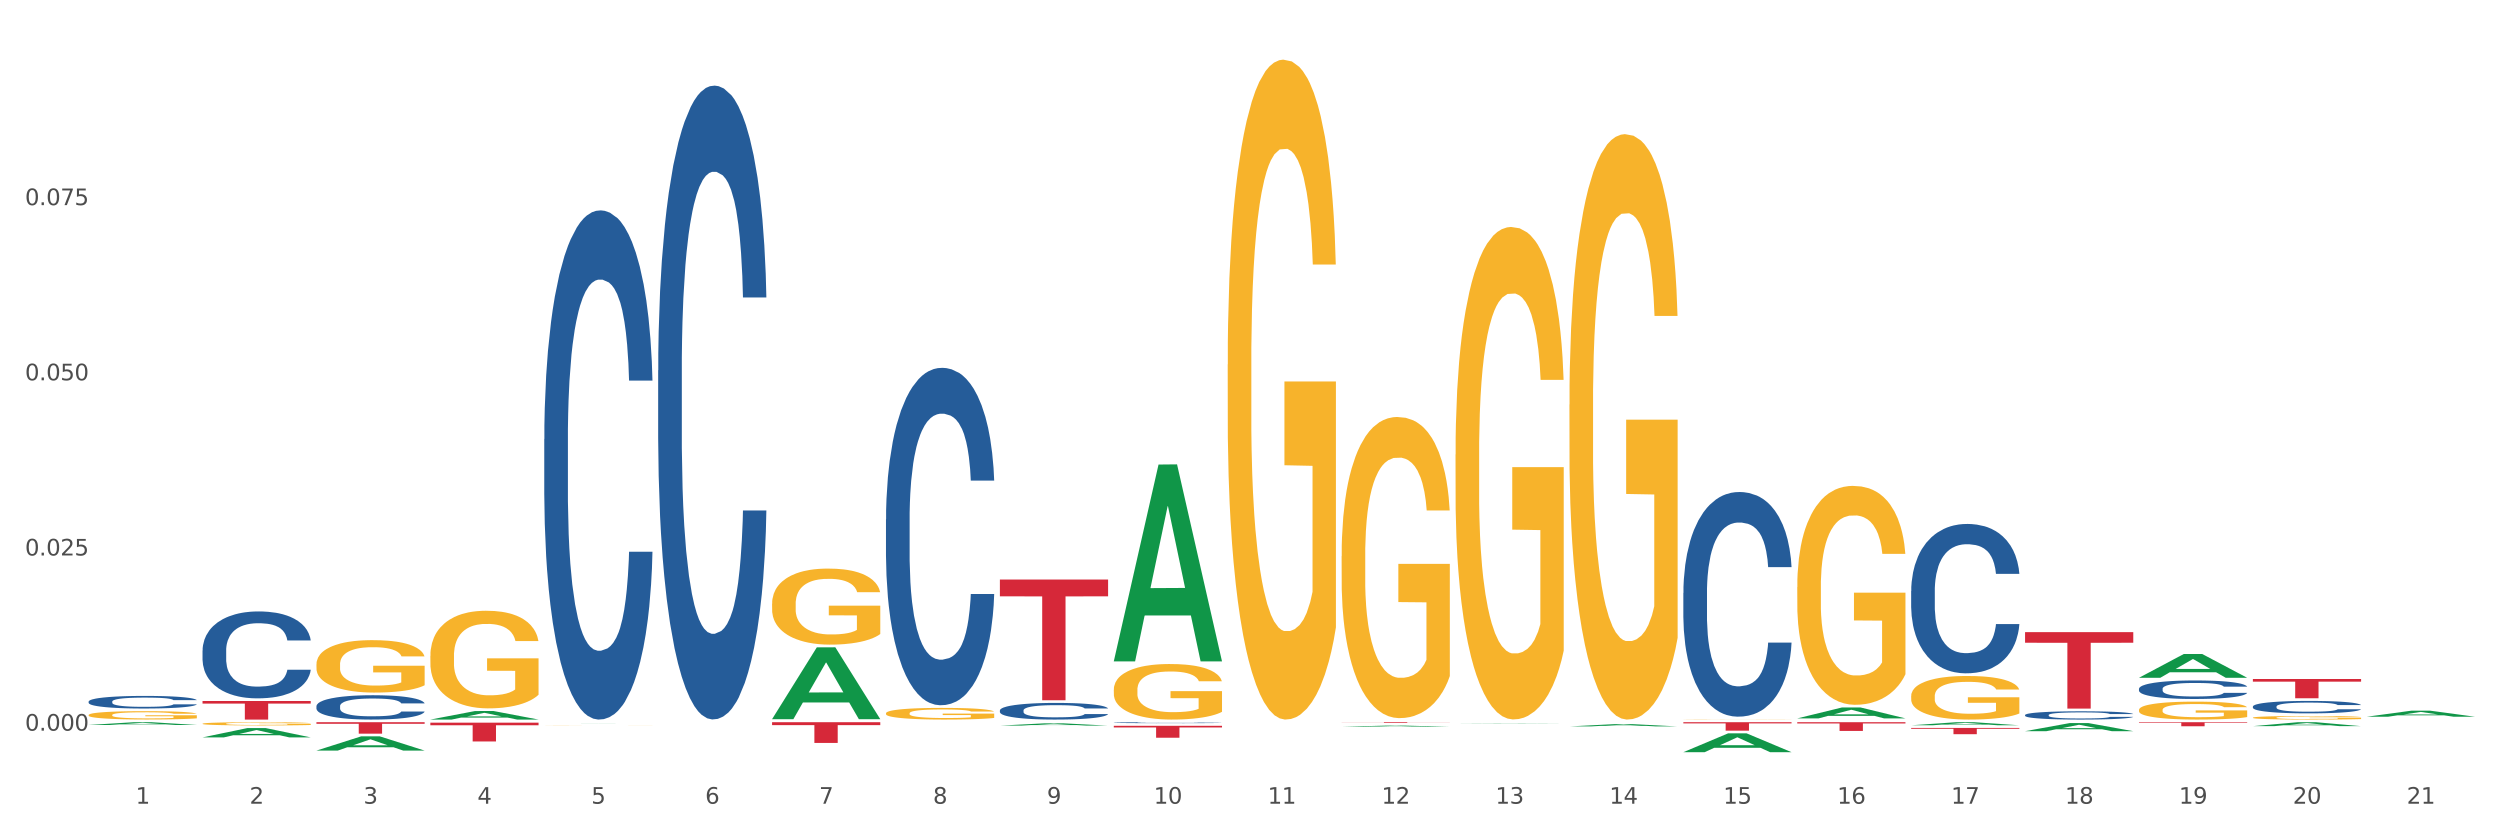<?xml version="1.0" encoding="utf-8" standalone="no"?>
<!DOCTYPE svg PUBLIC "-//W3C//DTD SVG 1.1//EN"
  "http://www.w3.org/Graphics/SVG/1.1/DTD/svg11.dtd">
<svg xmlns:xlink="http://www.w3.org/1999/xlink" width="1080pt" height="360pt" viewBox="0 0 1080 360" xmlns="http://www.w3.org/2000/svg" version="1.1">
 <rect x="0" y="0" width="1080" height="360" fill="#333333" stroke="none"/>
 <defs>
  <style type="text/css">*{stroke-linejoin: round; stroke-linecap: butt}</style>
 </defs>
 <g id="figure_1">
  <g id="patch_1">
   <path d="M 0 360 
L 1080 360 
L 1080 0 
L 0 0 
z
" style="fill: #ffffff; stroke: #ffffff; stroke-linejoin: miter"/>
  </g>
  <g id="axes_1">
   <g id="matplotlib.axis_1">
    <g id="xtick_1">
     <g id="text_1">
      <!-- 1 -->
      <g style="fill: #4d4d4d" transform="translate(58.603 347.204) scale(0.096 -0.096)">
       <defs>
        <path id="DejaVuSans-31" d="M 794 531 
L 1825 531 
L 1825 4091 
L 703 3866 
L 703 4441 
L 1819 4666 
L 2450 4666 
L 2450 531 
L 3481 531 
L 3481 0 
L 794 0 
L 794 531 
z
" transform="scale(0.016)"/>
       </defs>
       <use xlink:href="#DejaVuSans-31"/>
      </g>
     </g>
    </g>
    <g id="xtick_2">
     <g id="text_2">
      <!-- 2 -->
      <g style="fill: #4d4d4d" transform="translate(107.811 347.204) scale(0.096 -0.096)">
       <defs>
        <path id="DejaVuSans-32" d="M 1228 531 
L 3431 531 
L 3431 0 
L 469 0 
L 469 531 
Q 828 903 1448 1529 
Q 2069 2156 2228 2338 
Q 2531 2678 2651 2914 
Q 2772 3150 2772 3378 
Q 2772 3750 2511 3984 
Q 2250 4219 1831 4219 
Q 1534 4219 1204 4116 
Q 875 4013 500 3803 
L 500 4441 
Q 881 4594 1212 4672 
Q 1544 4750 1819 4750 
Q 2544 4750 2975 4387 
Q 3406 4025 3406 3419 
Q 3406 3131 3298 2873 
Q 3191 2616 2906 2266 
Q 2828 2175 2409 1742 
Q 1991 1309 1228 531 
z
" transform="scale(0.016)"/>
       </defs>
       <use xlink:href="#DejaVuSans-32"/>
      </g>
     </g>
    </g>
    <g id="xtick_3">
     <g id="text_3">
      <!-- 3 -->
      <g style="fill: #4d4d4d" transform="translate(157.02 347.204) scale(0.096 -0.096)">
       <defs>
        <path id="DejaVuSans-33" d="M 2597 2516 
Q 3050 2419 3304 2112 
Q 3559 1806 3559 1356 
Q 3559 666 3084 287 
Q 2609 -91 1734 -91 
Q 1441 -91 1130 -33 
Q 819 25 488 141 
L 488 750 
Q 750 597 1062 519 
Q 1375 441 1716 441 
Q 2309 441 2620 675 
Q 2931 909 2931 1356 
Q 2931 1769 2642 2001 
Q 2353 2234 1838 2234 
L 1294 2234 
L 1294 2753 
L 1863 2753 
Q 2328 2753 2575 2939 
Q 2822 3125 2822 3475 
Q 2822 3834 2567 4026 
Q 2313 4219 1838 4219 
Q 1578 4219 1281 4162 
Q 984 4106 628 3988 
L 628 4550 
Q 988 4650 1302 4700 
Q 1616 4750 1894 4750 
Q 2613 4750 3031 4423 
Q 3450 4097 3450 3541 
Q 3450 3153 3228 2886 
Q 3006 2619 2597 2516 
z
" transform="scale(0.016)"/>
       </defs>
       <use xlink:href="#DejaVuSans-33"/>
      </g>
     </g>
    </g>
    <g id="xtick_4">
     <g id="text_4">
      <!-- 4 -->
      <g style="fill: #4d4d4d" transform="translate(206.228 347.204) scale(0.096 -0.096)">
       <defs>
        <path id="DejaVuSans-34" d="M 2419 4116 
L 825 1625 
L 2419 1625 
L 2419 4116 
z
M 2253 4666 
L 3047 4666 
L 3047 1625 
L 3713 1625 
L 3713 1100 
L 3047 1100 
L 3047 0 
L 2419 0 
L 2419 1100 
L 313 1100 
L 313 1709 
L 2253 4666 
z
" transform="scale(0.016)"/>
       </defs>
       <use xlink:href="#DejaVuSans-34"/>
      </g>
     </g>
    </g>
    <g id="xtick_5">
     <g id="text_5">
      <!-- 5 -->
      <g style="fill: #4d4d4d" transform="translate(255.437 347.204) scale(0.096 -0.096)">
       <defs>
        <path id="DejaVuSans-35" d="M 691 4666 
L 3169 4666 
L 3169 4134 
L 1269 4134 
L 1269 2991 
Q 1406 3038 1543 3061 
Q 1681 3084 1819 3084 
Q 2600 3084 3056 2656 
Q 3513 2228 3513 1497 
Q 3513 744 3044 326 
Q 2575 -91 1722 -91 
Q 1428 -91 1123 -41 
Q 819 9 494 109 
L 494 744 
Q 775 591 1075 516 
Q 1375 441 1709 441 
Q 2250 441 2565 725 
Q 2881 1009 2881 1497 
Q 2881 1984 2565 2268 
Q 2250 2553 1709 2553 
Q 1456 2553 1204 2497 
Q 953 2441 691 2322 
L 691 4666 
z
" transform="scale(0.016)"/>
       </defs>
       <use xlink:href="#DejaVuSans-35"/>
      </g>
     </g>
    </g>
    <g id="xtick_6">
     <g id="text_6">
      <!-- 6 -->
      <g style="fill: #4d4d4d" transform="translate(304.645 347.204) scale(0.096 -0.096)">
       <defs>
        <path id="DejaVuSans-36" d="M 2113 2584 
Q 1688 2584 1439 2293 
Q 1191 2003 1191 1497 
Q 1191 994 1439 701 
Q 1688 409 2113 409 
Q 2538 409 2786 701 
Q 3034 994 3034 1497 
Q 3034 2003 2786 2293 
Q 2538 2584 2113 2584 
z
M 3366 4563 
L 3366 3988 
Q 3128 4100 2886 4159 
Q 2644 4219 2406 4219 
Q 1781 4219 1451 3797 
Q 1122 3375 1075 2522 
Q 1259 2794 1537 2939 
Q 1816 3084 2150 3084 
Q 2853 3084 3261 2657 
Q 3669 2231 3669 1497 
Q 3669 778 3244 343 
Q 2819 -91 2113 -91 
Q 1303 -91 875 529 
Q 447 1150 447 2328 
Q 447 3434 972 4092 
Q 1497 4750 2381 4750 
Q 2619 4750 2861 4703 
Q 3103 4656 3366 4563 
z
" transform="scale(0.016)"/>
       </defs>
       <use xlink:href="#DejaVuSans-36"/>
      </g>
     </g>
    </g>
    <g id="xtick_7">
     <g id="text_7">
      <!-- 7 -->
      <g style="fill: #4d4d4d" transform="translate(353.854 347.204) scale(0.096 -0.096)">
       <defs>
        <path id="DejaVuSans-37" d="M 525 4666 
L 3525 4666 
L 3525 4397 
L 1831 0 
L 1172 0 
L 2766 4134 
L 525 4134 
L 525 4666 
z
" transform="scale(0.016)"/>
       </defs>
       <use xlink:href="#DejaVuSans-37"/>
      </g>
     </g>
    </g>
    <g id="xtick_8">
     <g id="text_8">
      <!-- 8 -->
      <g style="fill: #4d4d4d" transform="translate(403.062 347.204) scale(0.096 -0.096)">
       <defs>
        <path id="DejaVuSans-38" d="M 2034 2216 
Q 1584 2216 1326 1975 
Q 1069 1734 1069 1313 
Q 1069 891 1326 650 
Q 1584 409 2034 409 
Q 2484 409 2743 651 
Q 3003 894 3003 1313 
Q 3003 1734 2745 1975 
Q 2488 2216 2034 2216 
z
M 1403 2484 
Q 997 2584 770 2862 
Q 544 3141 544 3541 
Q 544 4100 942 4425 
Q 1341 4750 2034 4750 
Q 2731 4750 3128 4425 
Q 3525 4100 3525 3541 
Q 3525 3141 3298 2862 
Q 3072 2584 2669 2484 
Q 3125 2378 3379 2068 
Q 3634 1759 3634 1313 
Q 3634 634 3220 271 
Q 2806 -91 2034 -91 
Q 1263 -91 848 271 
Q 434 634 434 1313 
Q 434 1759 690 2068 
Q 947 2378 1403 2484 
z
M 1172 3481 
Q 1172 3119 1398 2916 
Q 1625 2713 2034 2713 
Q 2441 2713 2670 2916 
Q 2900 3119 2900 3481 
Q 2900 3844 2670 4047 
Q 2441 4250 2034 4250 
Q 1625 4250 1398 4047 
Q 1172 3844 1172 3481 
z
" transform="scale(0.016)"/>
       </defs>
       <use xlink:href="#DejaVuSans-38"/>
      </g>
     </g>
    </g>
    <g id="xtick_9">
     <g id="text_9">
      <!-- 9 -->
      <g style="fill: #4d4d4d" transform="translate(452.271 347.204) scale(0.096 -0.096)">
       <defs>
        <path id="DejaVuSans-39" d="M 703 97 
L 703 672 
Q 941 559 1184 500 
Q 1428 441 1663 441 
Q 2288 441 2617 861 
Q 2947 1281 2994 2138 
Q 2813 1869 2534 1725 
Q 2256 1581 1919 1581 
Q 1219 1581 811 2004 
Q 403 2428 403 3163 
Q 403 3881 828 4315 
Q 1253 4750 1959 4750 
Q 2769 4750 3195 4129 
Q 3622 3509 3622 2328 
Q 3622 1225 3098 567 
Q 2575 -91 1691 -91 
Q 1453 -91 1209 -44 
Q 966 3 703 97 
z
M 1959 2075 
Q 2384 2075 2632 2365 
Q 2881 2656 2881 3163 
Q 2881 3666 2632 3958 
Q 2384 4250 1959 4250 
Q 1534 4250 1286 3958 
Q 1038 3666 1038 3163 
Q 1038 2656 1286 2365 
Q 1534 2075 1959 2075 
z
" transform="scale(0.016)"/>
       </defs>
       <use xlink:href="#DejaVuSans-39"/>
      </g>
     </g>
    </g>
    <g id="xtick_10">
     <g id="text_10">
      <!-- 10 -->
      <g style="fill: #4d4d4d" transform="translate(498.425 347.204) scale(0.096 -0.096)">
       <defs>
        <path id="DejaVuSans-30" d="M 2034 4250 
Q 1547 4250 1301 3770 
Q 1056 3291 1056 2328 
Q 1056 1369 1301 889 
Q 1547 409 2034 409 
Q 2525 409 2770 889 
Q 3016 1369 3016 2328 
Q 3016 3291 2770 3770 
Q 2525 4250 2034 4250 
z
M 2034 4750 
Q 2819 4750 3233 4129 
Q 3647 3509 3647 2328 
Q 3647 1150 3233 529 
Q 2819 -91 2034 -91 
Q 1250 -91 836 529 
Q 422 1150 422 2328 
Q 422 3509 836 4129 
Q 1250 4750 2034 4750 
z
" transform="scale(0.016)"/>
       </defs>
       <use xlink:href="#DejaVuSans-31"/>
       <use xlink:href="#DejaVuSans-30" transform="translate(63.623 0)"/>
      </g>
     </g>
    </g>
    <g id="xtick_11">
     <g id="text_11">
      <!-- 11 -->
      <g style="fill: #4d4d4d" transform="translate(547.634 347.204) scale(0.096 -0.096)">
       <use xlink:href="#DejaVuSans-31"/>
       <use xlink:href="#DejaVuSans-31" transform="translate(63.623 0)"/>
      </g>
     </g>
    </g>
    <g id="xtick_12">
     <g id="text_12">
      <!-- 12 -->
      <g style="fill: #4d4d4d" transform="translate(596.842 347.204) scale(0.096 -0.096)">
       <use xlink:href="#DejaVuSans-31"/>
       <use xlink:href="#DejaVuSans-32" transform="translate(63.623 0)"/>
      </g>
     </g>
    </g>
    <g id="xtick_13">
     <g id="text_13">
      <!-- 13 -->
      <g style="fill: #4d4d4d" transform="translate(646.05 347.204) scale(0.096 -0.096)">
       <use xlink:href="#DejaVuSans-31"/>
       <use xlink:href="#DejaVuSans-33" transform="translate(63.623 0)"/>
      </g>
     </g>
    </g>
    <g id="xtick_14">
     <g id="text_14">
      <!-- 14 -->
      <g style="fill: #4d4d4d" transform="translate(695.259 347.204) scale(0.096 -0.096)">
       <use xlink:href="#DejaVuSans-31"/>
       <use xlink:href="#DejaVuSans-34" transform="translate(63.623 0)"/>
      </g>
     </g>
    </g>
    <g id="xtick_15">
     <g id="text_15">
      <!-- 15 -->
      <g style="fill: #4d4d4d" transform="translate(744.467 347.204) scale(0.096 -0.096)">
       <use xlink:href="#DejaVuSans-31"/>
       <use xlink:href="#DejaVuSans-35" transform="translate(63.623 0)"/>
      </g>
     </g>
    </g>
    <g id="xtick_16">
     <g id="text_16">
      <!-- 16 -->
      <g style="fill: #4d4d4d" transform="translate(793.676 347.204) scale(0.096 -0.096)">
       <use xlink:href="#DejaVuSans-31"/>
       <use xlink:href="#DejaVuSans-36" transform="translate(63.623 0)"/>
      </g>
     </g>
    </g>
    <g id="xtick_17">
     <g id="text_17">
      <!-- 17 -->
      <g style="fill: #4d4d4d" transform="translate(842.884 347.204) scale(0.096 -0.096)">
       <use xlink:href="#DejaVuSans-31"/>
       <use xlink:href="#DejaVuSans-37" transform="translate(63.623 0)"/>
      </g>
     </g>
    </g>
    <g id="xtick_18">
     <g id="text_18">
      <!-- 18 -->
      <g style="fill: #4d4d4d" transform="translate(892.093 347.204) scale(0.096 -0.096)">
       <use xlink:href="#DejaVuSans-31"/>
       <use xlink:href="#DejaVuSans-38" transform="translate(63.623 0)"/>
      </g>
     </g>
    </g>
    <g id="xtick_19">
     <g id="text_19">
      <!-- 19 -->
      <g style="fill: #4d4d4d" transform="translate(941.301 347.204) scale(0.096 -0.096)">
       <use xlink:href="#DejaVuSans-31"/>
       <use xlink:href="#DejaVuSans-39" transform="translate(63.623 0)"/>
      </g>
     </g>
    </g>
    <g id="xtick_20">
     <g id="text_20">
      <!-- 20 -->
      <g style="fill: #4d4d4d" transform="translate(990.51 347.204) scale(0.096 -0.096)">
       <use xlink:href="#DejaVuSans-32"/>
       <use xlink:href="#DejaVuSans-30" transform="translate(63.623 0)"/>
      </g>
     </g>
    </g>
    <g id="xtick_21">
     <g id="text_21">
      <!-- 21 -->
      <g style="fill: #4d4d4d" transform="translate(1039.718 347.204) scale(0.096 -0.096)">
       <use xlink:href="#DejaVuSans-32"/>
       <use xlink:href="#DejaVuSans-31" transform="translate(63.623 0)"/>
      </g>
     </g>
    </g>
    <g id="xtick_22"/>
    <g id="xtick_23"/>
    <g id="xtick_24"/>
    <g id="xtick_25"/>
    <g id="xtick_26"/>
    <g id="xtick_27"/>
    <g id="xtick_28"/>
    <g id="xtick_29"/>
    <g id="xtick_30"/>
    <g id="xtick_31"/>
    <g id="xtick_32"/>
    <g id="xtick_33"/>
    <g id="xtick_34"/>
    <g id="xtick_35"/>
    <g id="xtick_36"/>
    <g id="xtick_37"/>
    <g id="xtick_38"/>
    <g id="xtick_39"/>
    <g id="xtick_40"/>
    <g id="xtick_41"/>
   </g>
   <g id="matplotlib.axis_2">
    <g id="ytick_1">
     <g id="text_22">
      <!-- 0.000 -->
      <g style="fill: #4d4d4d" transform="translate(10.8 315.648) scale(0.096 -0.096)">
       <defs>
        <path id="DejaVuSans-2e" d="M 684 794 
L 1344 794 
L 1344 0 
L 684 0 
L 684 794 
z
" transform="scale(0.016)"/>
       </defs>
       <use xlink:href="#DejaVuSans-30"/>
       <use xlink:href="#DejaVuSans-2e" transform="translate(63.623 0)"/>
       <use xlink:href="#DejaVuSans-30" transform="translate(95.41 0)"/>
       <use xlink:href="#DejaVuSans-30" transform="translate(159.033 0)"/>
       <use xlink:href="#DejaVuSans-30" transform="translate(222.656 0)"/>
      </g>
     </g>
    </g>
    <g id="ytick_2">
     <g id="text_23">
      <!-- 0.025 -->
      <g style="fill: #4d4d4d" transform="translate(10.8 239.973) scale(0.096 -0.096)">
       <use xlink:href="#DejaVuSans-30"/>
       <use xlink:href="#DejaVuSans-2e" transform="translate(63.623 0)"/>
       <use xlink:href="#DejaVuSans-30" transform="translate(95.41 0)"/>
       <use xlink:href="#DejaVuSans-32" transform="translate(159.033 0)"/>
       <use xlink:href="#DejaVuSans-35" transform="translate(222.656 0)"/>
      </g>
     </g>
    </g>
    <g id="ytick_3">
     <g id="text_24">
      <!-- 0.050 -->
      <g style="fill: #4d4d4d" transform="translate(10.8 164.298) scale(0.096 -0.096)">
       <use xlink:href="#DejaVuSans-30"/>
       <use xlink:href="#DejaVuSans-2e" transform="translate(63.623 0)"/>
       <use xlink:href="#DejaVuSans-30" transform="translate(95.41 0)"/>
       <use xlink:href="#DejaVuSans-35" transform="translate(159.033 0)"/>
       <use xlink:href="#DejaVuSans-30" transform="translate(222.656 0)"/>
      </g>
     </g>
    </g>
    <g id="ytick_4">
     <g id="text_25">
      <!-- 0.075 -->
      <g style="fill: #4d4d4d" transform="translate(10.8 88.622) scale(0.096 -0.096)">
       <use xlink:href="#DejaVuSans-30"/>
       <use xlink:href="#DejaVuSans-2e" transform="translate(63.623 0)"/>
       <use xlink:href="#DejaVuSans-30" transform="translate(95.41 0)"/>
       <use xlink:href="#DejaVuSans-37" transform="translate(159.033 0)"/>
       <use xlink:href="#DejaVuSans-35" transform="translate(222.656 0)"/>
      </g>
     </g>
    </g>
    <g id="ytick_5"/>
    <g id="ytick_6"/>
    <g id="ytick_7"/>
    <g id="ytick_8"/>
   </g>
   <g id="PolyCollection_1">
    <path d="M 87.491 281.011 
L 87.547 280.977 
L 87.547 280.017 
L 87.712 278.713 
L 88.32 276.313 
L 89.094 274.495 
L 90.42 272.369 
L 91.138 271.477 
L 92.078 270.483 
L 94.012 268.871 
L 96.222 267.499 
L 97.769 266.744 
L 98.93 266.264 
L 101.527 265.407 
L 103.019 265.03 
L 104.566 264.721 
L 105.892 264.515 
L 108.103 264.275 
L 109.871 264.172 
L 111.915 264.138 
L 113.628 264.172 
L 115.894 264.309 
L 119.209 264.721 
L 120.48 264.961 
L 122.193 265.373 
L 123.962 265.921 
L 125.398 266.47 
L 127.056 267.259 
L 128.769 268.288 
L 130.427 269.591 
L 131.587 270.791 
L 132.526 272.06 
L 133.355 273.603 
L 133.963 275.284 
L 134.239 276.69 
L 124.127 276.69 
L 123.851 275.421 
L 123.298 274.049 
L 122.746 273.123 
L 122.138 272.369 
L 121.199 271.511 
L 120.37 270.963 
L 118.988 270.311 
L 117.717 269.9 
L 116.668 269.66 
L 115.397 269.454 
L 112.689 269.248 
L 110.755 269.248 
L 109.539 269.317 
L 108.047 269.488 
L 106.776 269.728 
L 105.284 270.14 
L 104.124 270.586 
L 102.964 271.169 
L 102.301 271.58 
L 101.306 272.335 
L 100.643 272.952 
L 99.759 274.015 
L 99.261 274.77 
L 98.377 276.724 
L 97.99 278.165 
L 97.825 279.159 
L 97.714 280.257 
L 97.714 285.607 
L 98.046 288.007 
L 98.322 289.036 
L 98.764 290.202 
L 99.593 291.711 
L 100.809 293.186 
L 102.079 294.249 
L 103.129 294.901 
L 104.124 295.381 
L 105.119 295.758 
L 106.334 296.101 
L 107.329 296.307 
L 108.821 296.513 
L 110.589 296.616 
L 111.971 296.616 
L 114.789 296.444 
L 116.06 296.273 
L 117.275 296.033 
L 118.602 295.655 
L 119.651 295.244 
L 120.259 294.935 
L 121.254 294.283 
L 122.028 293.598 
L 122.691 292.809 
L 123.133 292.123 
L 123.63 291.094 
L 124.017 289.928 
L 124.127 289.311 
L 134.239 289.311 
L 134.018 290.545 
L 133.632 291.746 
L 132.858 293.358 
L 132.25 294.283 
L 131.311 295.415 
L 130.316 296.375 
L 128.935 297.439 
L 127.664 298.227 
L 126.338 298.913 
L 124.901 299.531 
L 122.304 300.388 
L 121.364 300.628 
L 119.375 301.04 
L 117.828 301.28 
L 115.562 301.52 
L 113.242 301.657 
L 110.81 301.691 
L 108.655 301.623 
L 106.279 301.417 
L 104.787 301.211 
L 103.129 300.902 
L 101.195 300.422 
L 99.372 299.839 
L 97.659 299.153 
L 96.056 298.365 
L 94.564 297.473 
L 92.63 295.998 
L 91.194 294.558 
L 90.144 293.22 
L 89.425 292.089 
L 88.707 290.648 
L 88.32 289.654 
L 87.712 287.253 
L 87.491 285.024 
L 87.491 281.011 
z
" clip-path="url(#p8e2b1c3b5c)" style="fill: #255c99"/>
    <path d="M 38.283 303.08 
L 38.338 303.075 
L 38.338 302.936 
L 38.504 302.747 
L 39.112 302.399 
L 39.885 302.135 
L 41.212 301.827 
L 41.93 301.697 
L 42.869 301.553 
L 44.803 301.319 
L 47.014 301.12 
L 48.561 301.011 
L 49.721 300.941 
L 52.318 300.817 
L 53.81 300.762 
L 55.358 300.717 
L 56.684 300.688 
L 58.894 300.653 
L 60.662 300.638 
L 62.707 300.633 
L 64.42 300.638 
L 66.685 300.658 
L 70.001 300.717 
L 71.272 300.752 
L 72.985 300.812 
L 74.753 300.892 
L 76.19 300.971 
L 77.848 301.086 
L 79.561 301.235 
L 81.218 301.424 
L 82.379 301.598 
L 83.318 301.782 
L 84.147 302.006 
L 84.755 302.25 
L 85.031 302.454 
L 74.919 302.454 
L 74.643 302.27 
L 74.09 302.071 
L 73.537 301.936 
L 72.93 301.827 
L 71.99 301.702 
L 71.161 301.623 
L 69.78 301.528 
L 68.509 301.469 
L 67.459 301.434 
L 66.188 301.404 
L 63.481 301.374 
L 61.546 301.374 
L 60.331 301.384 
L 58.839 301.409 
L 57.568 301.444 
L 56.076 301.503 
L 54.916 301.568 
L 53.755 301.653 
L 53.092 301.712 
L 52.097 301.822 
L 51.434 301.911 
L 50.55 302.066 
L 50.053 302.175 
L 49.169 302.459 
L 48.782 302.667 
L 48.616 302.812 
L 48.506 302.971 
L 48.506 303.747 
L 48.837 304.095 
L 49.114 304.244 
L 49.556 304.414 
L 50.384 304.632 
L 51.6 304.846 
L 52.871 305 
L 53.921 305.095 
L 54.916 305.165 
L 55.91 305.219 
L 57.126 305.269 
L 58.121 305.299 
L 59.612 305.329 
L 61.381 305.344 
L 62.762 305.344 
L 65.58 305.319 
L 66.851 305.294 
L 68.067 305.259 
L 69.393 305.204 
L 70.443 305.145 
L 71.051 305.1 
L 72.045 305.005 
L 72.819 304.906 
L 73.482 304.792 
L 73.924 304.692 
L 74.422 304.543 
L 74.808 304.374 
L 74.919 304.284 
L 85.031 304.284 
L 84.81 304.463 
L 84.423 304.637 
L 83.65 304.871 
L 83.042 305.005 
L 82.102 305.17 
L 81.108 305.309 
L 79.726 305.463 
L 78.455 305.578 
L 77.129 305.677 
L 75.692 305.767 
L 73.095 305.891 
L 72.156 305.926 
L 70.167 305.985 
L 68.619 306.02 
L 66.354 306.055 
L 64.033 306.075 
L 61.602 306.08 
L 59.447 306.07 
L 57.071 306.04 
L 55.579 306.01 
L 53.921 305.966 
L 51.987 305.896 
L 50.163 305.811 
L 48.45 305.712 
L 46.848 305.597 
L 45.356 305.468 
L 43.422 305.254 
L 41.985 305.045 
L 40.935 304.851 
L 40.217 304.687 
L 39.499 304.478 
L 39.112 304.334 
L 38.504 303.986 
L 38.283 303.662 
L 38.283 303.08 
z
" clip-path="url(#p8e2b1c3b5c)" style="fill: #255c99"/>
    <path d="M 235.117 189.719 
L 235.172 189.518 
L 235.172 183.894 
L 235.338 176.26 
L 235.946 162.197 
L 236.719 151.55 
L 238.045 139.095 
L 238.764 133.872 
L 239.703 128.046 
L 241.637 118.604 
L 243.848 110.569 
L 245.395 106.149 
L 246.555 103.337 
L 249.152 98.314 
L 250.644 96.105 
L 252.191 94.297 
L 253.518 93.091 
L 255.728 91.685 
L 257.496 91.082 
L 259.541 90.881 
L 261.254 91.082 
L 263.519 91.886 
L 266.835 94.297 
L 268.106 95.703 
L 269.819 98.113 
L 271.587 101.328 
L 273.024 104.542 
L 274.681 109.162 
L 276.394 115.189 
L 278.052 122.823 
L 279.212 129.854 
L 280.152 137.287 
L 280.981 146.327 
L 281.589 156.171 
L 281.865 164.407 
L 271.753 164.407 
L 271.476 156.974 
L 270.924 148.939 
L 270.371 143.515 
L 269.763 139.095 
L 268.824 134.073 
L 267.995 130.859 
L 266.614 127.042 
L 265.343 124.631 
L 264.293 123.225 
L 263.022 122.019 
L 260.314 120.814 
L 258.38 120.814 
L 257.165 121.216 
L 255.673 122.22 
L 254.402 123.627 
L 252.91 126.037 
L 251.749 128.649 
L 250.589 132.064 
L 249.926 134.475 
L 248.931 138.894 
L 248.268 142.51 
L 247.384 148.738 
L 246.887 153.157 
L 246.003 164.608 
L 245.616 173.045 
L 245.45 178.871 
L 245.339 185.3 
L 245.339 216.639 
L 245.671 230.701 
L 245.947 236.728 
L 246.389 243.558 
L 247.218 252.397 
L 248.434 261.035 
L 249.705 267.263 
L 250.755 271.08 
L 251.749 273.892 
L 252.744 276.102 
L 253.96 278.111 
L 254.954 279.316 
L 256.446 280.522 
L 258.215 281.124 
L 259.596 281.124 
L 262.414 280.12 
L 263.685 279.115 
L 264.901 277.709 
L 266.227 275.499 
L 267.277 273.089 
L 267.885 271.281 
L 268.879 267.464 
L 269.653 263.446 
L 270.316 258.826 
L 270.758 254.808 
L 271.255 248.781 
L 271.642 241.951 
L 271.753 238.335 
L 281.865 238.335 
L 281.644 245.567 
L 281.257 252.598 
L 280.483 262.04 
L 279.876 267.464 
L 278.936 274.093 
L 277.942 279.718 
L 276.56 285.946 
L 275.289 290.566 
L 273.963 294.584 
L 272.526 298.2 
L 269.929 303.222 
L 268.99 304.628 
L 267 307.039 
L 265.453 308.445 
L 263.188 309.852 
L 260.867 310.655 
L 258.436 310.856 
L 256.28 310.454 
L 253.904 309.249 
L 252.412 308.044 
L 250.755 306.236 
L 248.821 303.423 
L 246.997 300.008 
L 245.284 295.99 
L 243.682 291.37 
L 242.19 286.147 
L 240.256 277.508 
L 238.819 269.071 
L 237.769 261.236 
L 237.051 254.607 
L 236.332 246.169 
L 235.946 240.344 
L 235.338 226.281 
L 235.117 213.223 
L 235.117 189.719 
z
" clip-path="url(#p8e2b1c3b5c)" style="fill: #255c99"/>
    <path d="M 136.7 305.064 
L 136.755 305.054 
L 136.755 304.785 
L 136.921 304.42 
L 137.529 303.748 
L 138.302 303.239 
L 139.629 302.643 
L 140.347 302.394 
L 141.286 302.115 
L 143.22 301.664 
L 145.431 301.279 
L 146.978 301.068 
L 148.138 300.934 
L 150.735 300.694 
L 152.227 300.588 
L 153.775 300.501 
L 155.101 300.444 
L 157.311 300.377 
L 159.079 300.348 
L 161.124 300.338 
L 162.837 300.348 
L 165.102 300.386 
L 168.418 300.501 
L 169.689 300.569 
L 171.402 300.684 
L 173.17 300.838 
L 174.607 300.991 
L 176.264 301.212 
L 177.977 301.5 
L 179.635 301.865 
L 180.796 302.202 
L 181.735 302.557 
L 182.564 302.989 
L 183.172 303.46 
L 183.448 303.854 
L 173.336 303.854 
L 173.059 303.498 
L 172.507 303.114 
L 171.954 302.855 
L 171.346 302.643 
L 170.407 302.403 
L 169.578 302.25 
L 168.197 302.067 
L 166.926 301.952 
L 165.876 301.885 
L 164.605 301.827 
L 161.897 301.769 
L 159.963 301.769 
L 158.748 301.789 
L 157.256 301.837 
L 155.985 301.904 
L 154.493 302.019 
L 153.332 302.144 
L 152.172 302.307 
L 151.509 302.423 
L 150.514 302.634 
L 149.851 302.807 
L 148.967 303.104 
L 148.47 303.316 
L 147.586 303.863 
L 147.199 304.267 
L 147.033 304.545 
L 146.923 304.853 
L 146.923 306.351 
L 147.254 307.024 
L 147.53 307.312 
L 147.972 307.638 
L 148.801 308.061 
L 150.017 308.474 
L 151.288 308.772 
L 152.338 308.954 
L 153.332 309.089 
L 154.327 309.194 
L 155.543 309.29 
L 156.537 309.348 
L 158.029 309.406 
L 159.798 309.434 
L 161.179 309.434 
L 163.997 309.386 
L 165.268 309.338 
L 166.484 309.271 
L 167.81 309.166 
L 168.86 309.05 
L 169.468 308.964 
L 170.462 308.781 
L 171.236 308.589 
L 171.899 308.368 
L 172.341 308.176 
L 172.838 307.888 
L 173.225 307.561 
L 173.336 307.389 
L 183.448 307.389 
L 183.227 307.734 
L 182.84 308.071 
L 182.066 308.522 
L 181.459 308.781 
L 180.519 309.098 
L 179.525 309.367 
L 178.143 309.665 
L 176.872 309.886 
L 175.546 310.078 
L 174.109 310.251 
L 171.512 310.491 
L 170.573 310.558 
L 168.584 310.674 
L 167.036 310.741 
L 164.771 310.808 
L 162.45 310.846 
L 160.019 310.856 
L 157.864 310.837 
L 155.488 310.779 
L 153.996 310.722 
L 152.338 310.635 
L 150.404 310.501 
L 148.58 310.337 
L 146.867 310.145 
L 145.265 309.924 
L 143.773 309.675 
L 141.839 309.262 
L 140.402 308.858 
L 139.352 308.484 
L 138.634 308.167 
L 137.916 307.763 
L 137.529 307.485 
L 136.921 306.812 
L 136.7 306.188 
L 136.7 305.064 
z
" clip-path="url(#p8e2b1c3b5c)" style="fill: #255c99"/>
    <path d="M 284.325 160.019 
L 284.381 159.769 
L 284.381 152.767 
L 284.546 143.264 
L 285.154 125.76 
L 285.928 112.506 
L 287.254 97.002 
L 287.972 90.501 
L 288.912 83.249 
L 290.846 71.496 
L 293.056 61.493 
L 294.603 55.992 
L 295.764 52.491 
L 298.361 46.239 
L 299.853 43.488 
L 301.4 41.238 
L 302.726 39.737 
L 304.936 37.987 
L 306.705 37.237 
L 308.749 36.987 
L 310.462 37.237 
L 312.728 38.237 
L 316.043 41.238 
L 317.314 42.988 
L 319.027 45.989 
L 320.795 49.99 
L 322.232 53.991 
L 323.89 59.743 
L 325.603 67.244 
L 327.26 76.747 
L 328.421 85.499 
L 329.36 94.752 
L 330.189 106.005 
L 330.797 118.258 
L 331.073 128.511 
L 320.961 128.511 
L 320.685 119.258 
L 320.132 109.255 
L 319.58 102.504 
L 318.972 97.002 
L 318.032 90.751 
L 317.204 86.75 
L 315.822 81.998 
L 314.551 78.998 
L 313.501 77.247 
L 312.23 75.747 
L 309.523 74.246 
L 307.589 74.246 
L 306.373 74.746 
L 304.881 75.997 
L 303.61 77.747 
L 302.118 80.748 
L 300.958 83.999 
L 299.797 88.25 
L 299.134 91.251 
L 298.14 96.752 
L 297.477 101.253 
L 296.592 109.005 
L 296.095 114.507 
L 295.211 128.761 
L 294.824 139.263 
L 294.658 146.515 
L 294.548 154.517 
L 294.548 193.528 
L 294.879 211.032 
L 295.156 218.534 
L 295.598 227.036 
L 296.427 238.039 
L 297.642 248.792 
L 298.913 256.544 
L 299.963 261.295 
L 300.958 264.796 
L 301.952 267.547 
L 303.168 270.048 
L 304.163 271.548 
L 305.655 273.048 
L 307.423 273.799 
L 308.804 273.799 
L 311.623 272.548 
L 312.893 271.298 
L 314.109 269.547 
L 315.435 266.797 
L 316.485 263.796 
L 317.093 261.545 
L 318.088 256.794 
L 318.861 251.793 
L 319.524 246.041 
L 319.966 241.04 
L 320.464 233.538 
L 320.851 225.036 
L 320.961 220.535 
L 331.073 220.535 
L 330.852 229.537 
L 330.465 238.289 
L 329.692 250.042 
L 329.084 256.794 
L 328.145 265.046 
L 327.15 272.048 
L 325.769 279.8 
L 324.498 285.552 
L 323.171 290.553 
L 321.735 295.054 
L 319.138 301.306 
L 318.198 303.056 
L 316.209 306.057 
L 314.662 307.807 
L 312.396 309.558 
L 310.075 310.558 
L 307.644 310.808 
L 305.489 310.308 
L 303.113 308.808 
L 301.621 307.307 
L 299.963 305.057 
L 298.029 301.556 
L 296.206 297.305 
L 294.493 292.303 
L 292.89 286.552 
L 291.398 280.05 
L 289.464 269.297 
L 288.028 258.795 
L 286.978 249.042 
L 286.259 240.79 
L 285.541 230.287 
L 285.154 223.035 
L 284.546 205.531 
L 284.325 189.276 
L 284.325 160.019 
z
" clip-path="url(#p8e2b1c3b5c)" style="fill: #255c99"/>
    <path d="M 382.742 224.396 
L 382.797 224.263 
L 382.797 220.535 
L 382.963 215.477 
L 383.571 206.159 
L 384.345 199.103 
L 385.671 190.85 
L 386.389 187.389 
L 387.329 183.529 
L 389.263 177.272 
L 391.473 171.947 
L 393.02 169.019 
L 394.18 167.155 
L 396.778 163.827 
L 398.27 162.363 
L 399.817 161.165 
L 401.143 160.366 
L 403.353 159.434 
L 405.122 159.035 
L 407.166 158.902 
L 408.879 159.035 
L 411.145 159.567 
L 414.46 161.165 
L 415.731 162.097 
L 417.444 163.694 
L 419.212 165.824 
L 420.649 167.954 
L 422.307 171.015 
L 424.02 175.009 
L 425.677 180.067 
L 426.838 184.727 
L 427.777 189.652 
L 428.606 195.642 
L 429.214 202.165 
L 429.49 207.623 
L 419.378 207.623 
L 419.102 202.697 
L 418.549 197.373 
L 417.997 193.779 
L 417.389 190.85 
L 416.449 187.522 
L 415.62 185.392 
L 414.239 182.863 
L 412.968 181.266 
L 411.918 180.334 
L 410.647 179.535 
L 407.94 178.736 
L 406.006 178.736 
L 404.79 179.003 
L 403.298 179.668 
L 402.027 180.6 
L 400.535 182.197 
L 399.375 183.928 
L 398.214 186.191 
L 397.551 187.788 
L 396.557 190.717 
L 395.893 193.113 
L 395.009 197.24 
L 394.512 200.168 
L 393.628 207.756 
L 393.241 213.347 
L 393.075 217.207 
L 392.965 221.467 
L 392.965 242.234 
L 393.296 251.552 
L 393.573 255.545 
L 394.015 260.071 
L 394.844 265.929 
L 396.059 271.653 
L 397.33 275.779 
L 398.38 278.308 
L 399.375 280.172 
L 400.369 281.636 
L 401.585 282.968 
L 402.58 283.766 
L 404.072 284.565 
L 405.84 284.964 
L 407.221 284.964 
L 410.039 284.299 
L 411.31 283.633 
L 412.526 282.701 
L 413.852 281.237 
L 414.902 279.64 
L 415.51 278.442 
L 416.505 275.912 
L 417.278 273.25 
L 417.941 270.188 
L 418.383 267.526 
L 418.881 263.532 
L 419.267 259.006 
L 419.378 256.61 
L 429.49 256.61 
L 429.269 261.403 
L 428.882 266.062 
L 428.109 272.318 
L 427.501 275.912 
L 426.562 280.305 
L 425.567 284.033 
L 424.185 288.159 
L 422.914 291.221 
L 421.588 293.883 
L 420.152 296.279 
L 417.555 299.607 
L 416.615 300.539 
L 414.626 302.137 
L 413.079 303.068 
L 410.813 304 
L 408.492 304.533 
L 406.061 304.666 
L 403.906 304.4 
L 401.53 303.601 
L 400.038 302.802 
L 398.38 301.604 
L 396.446 299.74 
L 394.623 297.477 
L 392.91 294.815 
L 391.307 291.753 
L 389.815 288.292 
L 387.881 282.568 
L 386.444 276.977 
L 385.395 271.786 
L 384.676 267.393 
L 383.958 261.802 
L 383.571 257.941 
L 382.963 248.623 
L 382.742 239.971 
L 382.742 224.396 
z
" clip-path="url(#p8e2b1c3b5c)" style="fill: #255c99"/>
    <path d="M 481.159 312.186 
L 481.214 312.185 
L 481.214 312.175 
L 481.38 312.161 
L 481.988 312.134 
L 482.762 312.114 
L 484.088 312.091 
L 484.806 312.081 
L 485.745 312.071 
L 487.679 312.053 
L 489.89 312.038 
L 491.437 312.03 
L 492.597 312.024 
L 495.194 312.015 
L 496.686 312.011 
L 498.234 312.007 
L 499.56 312.005 
L 501.77 312.003 
L 503.538 312.001 
L 505.583 312.001 
L 507.296 312.001 
L 509.562 312.003 
L 512.877 312.007 
L 514.148 312.01 
L 515.861 312.015 
L 517.629 312.021 
L 519.066 312.027 
L 520.724 312.035 
L 522.437 312.046 
L 524.094 312.061 
L 525.255 312.074 
L 526.194 312.088 
L 527.023 312.105 
L 527.631 312.123 
L 527.907 312.138 
L 517.795 312.138 
L 517.519 312.125 
L 516.966 312.11 
L 516.413 312.099 
L 515.806 312.091 
L 514.866 312.082 
L 514.037 312.076 
L 512.656 312.069 
L 511.385 312.064 
L 510.335 312.061 
L 509.064 312.059 
L 506.357 312.057 
L 504.423 312.057 
L 503.207 312.058 
L 501.715 312.06 
L 500.444 312.062 
L 498.952 312.067 
L 497.792 312.072 
L 496.631 312.078 
L 495.968 312.083 
L 494.973 312.091 
L 494.31 312.098 
L 493.426 312.109 
L 492.929 312.117 
L 492.045 312.139 
L 491.658 312.155 
L 491.492 312.166 
L 491.382 312.178 
L 491.382 312.236 
L 491.713 312.262 
L 491.99 312.274 
L 492.432 312.286 
L 493.26 312.303 
L 494.476 312.319 
L 495.747 312.331 
L 496.797 312.338 
L 497.792 312.343 
L 498.786 312.347 
L 500.002 312.351 
L 500.997 312.353 
L 502.489 312.355 
L 504.257 312.357 
L 505.638 312.357 
L 508.456 312.355 
L 509.727 312.353 
L 510.943 312.35 
L 512.269 312.346 
L 513.319 312.342 
L 513.927 312.338 
L 514.922 312.331 
L 515.695 312.324 
L 516.358 312.315 
L 516.8 312.307 
L 517.298 312.296 
L 517.684 312.283 
L 517.795 312.277 
L 527.907 312.277 
L 527.686 312.29 
L 527.299 312.303 
L 526.526 312.321 
L 525.918 312.331 
L 524.978 312.343 
L 523.984 312.354 
L 522.602 312.366 
L 521.331 312.374 
L 520.005 312.382 
L 518.569 312.389 
L 515.971 312.398 
L 515.032 312.401 
L 513.043 312.405 
L 511.496 312.408 
L 509.23 312.41 
L 506.909 312.412 
L 504.478 312.412 
L 502.323 312.411 
L 499.947 312.409 
L 498.455 312.407 
L 496.797 312.404 
L 494.863 312.398 
L 493.039 312.392 
L 491.326 312.384 
L 489.724 312.376 
L 488.232 312.366 
L 486.298 312.35 
L 484.861 312.334 
L 483.811 312.319 
L 483.093 312.307 
L 482.375 312.291 
L 481.988 312.28 
L 481.38 312.254 
L 481.159 312.23 
L 481.159 312.186 
z
" clip-path="url(#p8e2b1c3b5c)" style="fill: #255c99"/>
    <path d="M 431.951 306.892 
L 432.006 306.885 
L 432.006 306.701 
L 432.172 306.451 
L 432.779 305.991 
L 433.553 305.643 
L 434.879 305.235 
L 435.598 305.064 
L 436.537 304.873 
L 438.471 304.564 
L 440.681 304.301 
L 442.229 304.157 
L 443.389 304.065 
L 445.986 303.9 
L 447.478 303.828 
L 449.025 303.769 
L 450.351 303.729 
L 452.562 303.683 
L 454.33 303.664 
L 456.374 303.657 
L 458.087 303.664 
L 460.353 303.69 
L 463.669 303.769 
L 464.939 303.815 
L 466.652 303.894 
L 468.421 303.999 
L 469.857 304.104 
L 471.515 304.255 
L 473.228 304.453 
L 474.886 304.702 
L 476.046 304.933 
L 476.986 305.176 
L 477.814 305.472 
L 478.422 305.794 
L 478.699 306.063 
L 468.586 306.063 
L 468.31 305.82 
L 467.758 305.557 
L 467.205 305.38 
L 466.597 305.235 
L 465.658 305.071 
L 464.829 304.965 
L 463.447 304.84 
L 462.177 304.762 
L 461.127 304.716 
L 459.856 304.676 
L 457.148 304.637 
L 455.214 304.637 
L 453.998 304.65 
L 452.506 304.683 
L 451.236 304.729 
L 449.744 304.808 
L 448.583 304.893 
L 447.423 305.005 
L 446.76 305.084 
L 445.765 305.228 
L 445.102 305.347 
L 444.218 305.551 
L 443.72 305.695 
L 442.836 306.07 
L 442.45 306.346 
L 442.284 306.537 
L 442.173 306.747 
L 442.173 307.773 
L 442.505 308.233 
L 442.781 308.43 
L 443.223 308.654 
L 444.052 308.943 
L 445.268 309.226 
L 446.539 309.429 
L 447.589 309.554 
L 448.583 309.646 
L 449.578 309.719 
L 450.793 309.784 
L 451.788 309.824 
L 453.28 309.863 
L 455.048 309.883 
L 456.43 309.883 
L 459.248 309.85 
L 460.519 309.817 
L 461.734 309.771 
L 463.061 309.699 
L 464.111 309.62 
L 464.718 309.561 
L 465.713 309.436 
L 466.487 309.305 
L 467.15 309.153 
L 467.592 309.022 
L 468.089 308.825 
L 468.476 308.601 
L 468.586 308.483 
L 478.699 308.483 
L 478.478 308.719 
L 478.091 308.949 
L 477.317 309.258 
L 476.709 309.436 
L 475.77 309.653 
L 474.775 309.837 
L 473.394 310.041 
L 472.123 310.192 
L 470.797 310.324 
L 469.36 310.442 
L 466.763 310.606 
L 465.824 310.652 
L 463.834 310.731 
L 462.287 310.777 
L 460.022 310.823 
L 457.701 310.85 
L 455.269 310.856 
L 453.114 310.843 
L 450.738 310.803 
L 449.246 310.764 
L 447.589 310.705 
L 445.655 310.613 
L 443.831 310.501 
L 442.118 310.37 
L 440.516 310.218 
L 439.024 310.047 
L 437.09 309.765 
L 435.653 309.489 
L 434.603 309.232 
L 433.885 309.015 
L 433.166 308.739 
L 432.779 308.548 
L 432.172 308.088 
L 431.951 307.661 
L 431.951 306.892 
z
" clip-path="url(#p8e2b1c3b5c)" style="fill: #255c99"/>
    <path d="M 874.827 308.884 
L 874.882 308.88 
L 874.882 308.789 
L 875.048 308.664 
L 875.655 308.436 
L 876.429 308.262 
L 877.755 308.059 
L 878.474 307.974 
L 879.413 307.879 
L 881.347 307.726 
L 883.557 307.595 
L 885.105 307.523 
L 886.265 307.477 
L 888.862 307.395 
L 890.354 307.359 
L 891.901 307.33 
L 893.227 307.31 
L 895.438 307.287 
L 897.206 307.278 
L 899.251 307.274 
L 900.964 307.278 
L 903.229 307.291 
L 906.545 307.33 
L 907.815 307.353 
L 909.528 307.392 
L 911.297 307.444 
L 912.733 307.497 
L 914.391 307.572 
L 916.104 307.67 
L 917.762 307.794 
L 918.922 307.909 
L 919.862 308.03 
L 920.691 308.177 
L 921.298 308.337 
L 921.575 308.471 
L 911.462 308.471 
L 911.186 308.35 
L 910.634 308.22 
L 910.081 308.131 
L 909.473 308.059 
L 908.534 307.978 
L 907.705 307.925 
L 906.324 307.863 
L 905.053 307.824 
L 904.003 307.801 
L 902.732 307.781 
L 900.024 307.762 
L 898.09 307.762 
L 896.874 307.768 
L 895.382 307.785 
L 894.112 307.807 
L 892.62 307.847 
L 891.459 307.889 
L 890.299 307.945 
L 889.636 307.984 
L 888.641 308.056 
L 887.978 308.115 
L 887.094 308.216 
L 886.597 308.288 
L 885.712 308.475 
L 885.326 308.612 
L 885.16 308.707 
L 885.049 308.812 
L 885.049 309.322 
L 885.381 309.551 
L 885.657 309.649 
L 886.099 309.76 
L 886.928 309.904 
L 888.144 310.045 
L 889.415 310.146 
L 890.465 310.208 
L 891.459 310.254 
L 892.454 310.29 
L 893.67 310.323 
L 894.664 310.343 
L 896.156 310.362 
L 897.924 310.372 
L 899.306 310.372 
L 902.124 310.356 
L 903.395 310.339 
L 904.611 310.316 
L 905.937 310.28 
L 906.987 310.241 
L 907.594 310.212 
L 908.589 310.15 
L 909.363 310.084 
L 910.026 310.009 
L 910.468 309.943 
L 910.965 309.845 
L 911.352 309.734 
L 911.462 309.675 
L 921.575 309.675 
L 921.354 309.793 
L 920.967 309.907 
L 920.193 310.061 
L 919.585 310.15 
L 918.646 310.257 
L 917.651 310.349 
L 916.27 310.45 
L 914.999 310.526 
L 913.673 310.591 
L 912.236 310.65 
L 909.639 310.732 
L 908.7 310.755 
L 906.71 310.794 
L 905.163 310.817 
L 902.898 310.84 
L 900.577 310.853 
L 898.145 310.856 
L 895.99 310.85 
L 893.614 310.83 
L 892.122 310.81 
L 890.465 310.781 
L 888.531 310.735 
L 886.707 310.679 
L 884.994 310.614 
L 883.392 310.539 
L 881.9 310.454 
L 879.966 310.313 
L 878.529 310.176 
L 877.479 310.048 
L 876.761 309.94 
L 876.042 309.803 
L 875.655 309.708 
L 875.048 309.479 
L 874.827 309.266 
L 874.827 308.884 
z
" clip-path="url(#p8e2b1c3b5c)" style="fill: #255c99"/>
    <path d="M 924.035 297.553 
L 924.09 297.546 
L 924.09 297.341 
L 924.256 297.063 
L 924.864 296.551 
L 925.638 296.163 
L 926.964 295.71 
L 927.682 295.52 
L 928.621 295.308 
L 930.555 294.964 
L 932.766 294.672 
L 934.313 294.511 
L 935.473 294.408 
L 938.071 294.226 
L 939.562 294.145 
L 941.11 294.079 
L 942.436 294.035 
L 944.646 293.984 
L 946.414 293.962 
L 948.459 293.955 
L 950.172 293.962 
L 952.438 293.992 
L 955.753 294.079 
L 957.024 294.131 
L 958.737 294.218 
L 960.505 294.335 
L 961.942 294.452 
L 963.6 294.62 
L 965.313 294.84 
L 966.97 295.118 
L 968.131 295.374 
L 969.07 295.644 
L 969.899 295.973 
L 970.507 296.332 
L 970.783 296.631 
L 960.671 296.631 
L 960.395 296.361 
L 959.842 296.068 
L 959.289 295.871 
L 958.682 295.71 
L 957.742 295.527 
L 956.913 295.41 
L 955.532 295.271 
L 954.261 295.184 
L 953.211 295.132 
L 951.94 295.088 
L 949.233 295.045 
L 947.299 295.045 
L 946.083 295.059 
L 944.591 295.096 
L 943.32 295.147 
L 941.828 295.235 
L 940.668 295.33 
L 939.507 295.454 
L 938.844 295.542 
L 937.85 295.703 
L 937.186 295.834 
L 936.302 296.061 
L 935.805 296.222 
L 934.921 296.639 
L 934.534 296.946 
L 934.368 297.158 
L 934.258 297.392 
L 934.258 298.533 
L 934.589 299.045 
L 934.866 299.264 
L 935.308 299.513 
L 936.137 299.834 
L 937.352 300.149 
L 938.623 300.376 
L 939.673 300.515 
L 940.668 300.617 
L 941.662 300.697 
L 942.878 300.77 
L 943.873 300.814 
L 945.365 300.858 
L 947.133 300.88 
L 948.514 300.88 
L 951.332 300.844 
L 952.603 300.807 
L 953.819 300.756 
L 955.145 300.675 
L 956.195 300.588 
L 956.803 300.522 
L 957.798 300.383 
L 958.571 300.237 
L 959.234 300.068 
L 959.676 299.922 
L 960.174 299.703 
L 960.56 299.454 
L 960.671 299.323 
L 970.783 299.323 
L 970.562 299.586 
L 970.175 299.842 
L 969.402 300.185 
L 968.794 300.383 
L 967.854 300.624 
L 966.86 300.829 
L 965.478 301.056 
L 964.207 301.224 
L 962.881 301.37 
L 961.445 301.502 
L 958.847 301.685 
L 957.908 301.736 
L 955.919 301.823 
L 954.372 301.875 
L 952.106 301.926 
L 949.785 301.955 
L 947.354 301.962 
L 945.199 301.948 
L 942.823 301.904 
L 941.331 301.86 
L 939.673 301.794 
L 937.739 301.692 
L 935.915 301.568 
L 934.202 301.421 
L 932.6 301.253 
L 931.108 301.063 
L 929.174 300.749 
L 927.737 300.441 
L 926.687 300.156 
L 925.969 299.915 
L 925.251 299.608 
L 924.864 299.396 
L 924.256 298.884 
L 924.035 298.408 
L 924.035 297.553 
z
" clip-path="url(#p8e2b1c3b5c)" style="fill: #255c99"/>
    <path d="M 727.201 256.156 
L 727.257 256.067 
L 727.257 253.585 
L 727.422 250.217 
L 728.03 244.013 
L 728.804 239.315 
L 730.13 233.819 
L 730.848 231.515 
L 731.788 228.944 
L 733.722 224.778 
L 735.932 221.233 
L 737.479 219.283 
L 738.64 218.042 
L 741.237 215.826 
L 742.729 214.851 
L 744.276 214.053 
L 745.602 213.521 
L 747.812 212.901 
L 749.581 212.635 
L 751.625 212.546 
L 753.338 212.635 
L 755.604 212.99 
L 758.919 214.053 
L 760.19 214.674 
L 761.903 215.737 
L 763.671 217.156 
L 765.108 218.574 
L 766.766 220.612 
L 768.479 223.272 
L 770.137 226.64 
L 771.297 229.742 
L 772.236 233.022 
L 773.065 237.01 
L 773.673 241.353 
L 773.949 244.988 
L 763.837 244.988 
L 763.561 241.708 
L 763.008 238.162 
L 762.456 235.769 
L 761.848 233.819 
L 760.908 231.603 
L 760.08 230.185 
L 758.698 228.501 
L 757.427 227.437 
L 756.377 226.817 
L 755.106 226.285 
L 752.399 225.753 
L 750.465 225.753 
L 749.249 225.931 
L 747.757 226.374 
L 746.486 226.994 
L 744.994 228.058 
L 743.834 229.21 
L 742.673 230.717 
L 742.01 231.781 
L 741.016 233.731 
L 740.353 235.326 
L 739.468 238.074 
L 738.971 240.024 
L 738.087 245.076 
L 737.7 248.799 
L 737.534 251.369 
L 737.424 254.206 
L 737.424 268.033 
L 737.756 274.238 
L 738.032 276.897 
L 738.474 279.91 
L 739.303 283.81 
L 740.518 287.622 
L 741.789 290.37 
L 742.839 292.054 
L 743.834 293.295 
L 744.828 294.27 
L 746.044 295.156 
L 747.039 295.688 
L 748.531 296.22 
L 750.299 296.485 
L 751.68 296.485 
L 754.499 296.042 
L 755.77 295.599 
L 756.985 294.979 
L 758.311 294.004 
L 759.361 292.94 
L 759.969 292.142 
L 760.964 290.458 
L 761.737 288.685 
L 762.4 286.647 
L 762.843 284.874 
L 763.34 282.215 
L 763.727 279.201 
L 763.837 277.606 
L 773.949 277.606 
L 773.728 280.797 
L 773.341 283.899 
L 772.568 288.065 
L 771.96 290.458 
L 771.021 293.383 
L 770.026 295.865 
L 768.645 298.613 
L 767.374 300.651 
L 766.047 302.424 
L 764.611 304.02 
L 762.014 306.236 
L 761.074 306.856 
L 759.085 307.92 
L 757.538 308.54 
L 755.272 309.161 
L 752.951 309.515 
L 750.52 309.604 
L 748.365 309.426 
L 745.989 308.895 
L 744.497 308.363 
L 742.839 307.565 
L 740.905 306.324 
L 739.082 304.817 
L 737.369 303.045 
L 735.766 301.006 
L 734.274 298.701 
L 732.34 294.89 
L 730.904 291.167 
L 729.854 287.71 
L 729.135 284.785 
L 728.417 281.063 
L 728.03 278.492 
L 727.422 272.288 
L 727.201 266.526 
L 727.201 256.156 
z
" clip-path="url(#p8e2b1c3b5c)" style="fill: #255c99"/>
    <path d="M 825.618 255.34 
L 825.673 255.281 
L 825.673 253.631 
L 825.839 251.392 
L 826.447 247.266 
L 827.221 244.143 
L 828.547 240.489 
L 829.265 238.957 
L 830.205 237.248 
L 832.139 234.478 
L 834.349 232.121 
L 835.896 230.824 
L 837.057 229.999 
L 839.654 228.526 
L 841.146 227.877 
L 842.693 227.347 
L 844.019 226.993 
L 846.229 226.581 
L 847.998 226.404 
L 850.042 226.345 
L 851.755 226.404 
L 854.021 226.64 
L 857.336 227.347 
L 858.607 227.759 
L 860.32 228.467 
L 862.088 229.41 
L 863.525 230.353 
L 865.183 231.708 
L 866.896 233.476 
L 868.553 235.715 
L 869.714 237.778 
L 870.653 239.959 
L 871.482 242.611 
L 872.09 245.498 
L 872.366 247.915 
L 862.254 247.915 
L 861.978 245.734 
L 861.425 243.377 
L 860.873 241.786 
L 860.265 240.489 
L 859.325 239.016 
L 858.497 238.073 
L 857.115 236.953 
L 855.844 236.246 
L 854.794 235.833 
L 853.523 235.48 
L 850.816 235.126 
L 848.882 235.126 
L 847.666 235.244 
L 846.174 235.539 
L 844.903 235.951 
L 843.411 236.658 
L 842.251 237.425 
L 841.09 238.426 
L 840.427 239.134 
L 839.433 240.43 
L 838.77 241.491 
L 837.885 243.318 
L 837.388 244.614 
L 836.504 247.974 
L 836.117 250.449 
L 835.951 252.158 
L 835.841 254.044 
L 835.841 263.238 
L 836.172 267.363 
L 836.449 269.131 
L 836.891 271.135 
L 837.72 273.728 
L 838.935 276.262 
L 840.206 278.089 
L 841.256 279.209 
L 842.251 280.034 
L 843.245 280.682 
L 844.461 281.271 
L 845.456 281.625 
L 846.948 281.978 
L 848.716 282.155 
L 850.097 282.155 
L 852.915 281.861 
L 854.186 281.566 
L 855.402 281.153 
L 856.728 280.505 
L 857.778 279.798 
L 858.386 279.267 
L 859.381 278.148 
L 860.154 276.969 
L 860.817 275.614 
L 861.259 274.435 
L 861.757 272.667 
L 862.144 270.663 
L 862.254 269.602 
L 872.366 269.602 
L 872.145 271.724 
L 871.758 273.787 
L 870.985 276.557 
L 870.377 278.148 
L 869.438 280.093 
L 868.443 281.743 
L 867.061 283.57 
L 865.791 284.925 
L 864.464 286.104 
L 863.028 287.165 
L 860.431 288.638 
L 859.491 289.05 
L 857.502 289.758 
L 855.955 290.17 
L 853.689 290.583 
L 851.368 290.818 
L 848.937 290.877 
L 846.782 290.76 
L 844.406 290.406 
L 842.914 290.052 
L 841.256 289.522 
L 839.322 288.697 
L 837.499 287.695 
L 835.786 286.516 
L 834.183 285.161 
L 832.691 283.629 
L 830.757 281.094 
L 829.32 278.619 
L 828.271 276.321 
L 827.552 274.376 
L 826.834 271.901 
L 826.447 270.192 
L 825.839 266.066 
L 825.618 262.236 
L 825.618 255.34 
z
" clip-path="url(#p8e2b1c3b5c)" style="fill: #255c99"/>
    <path d="M 973.244 305.212 
L 973.299 305.207 
L 973.299 305.069 
L 973.465 304.883 
L 974.072 304.539 
L 974.846 304.279 
L 976.172 303.975 
L 976.891 303.847 
L 977.83 303.705 
L 979.764 303.474 
L 981.974 303.277 
L 983.521 303.169 
L 984.682 303.101 
L 987.279 302.978 
L 988.771 302.924 
L 990.318 302.88 
L 991.644 302.85 
L 993.855 302.816 
L 995.623 302.801 
L 997.667 302.796 
L 999.38 302.801 
L 1001.646 302.821 
L 1004.961 302.88 
L 1006.232 302.914 
L 1007.945 302.973 
L 1009.714 303.052 
L 1011.15 303.13 
L 1012.808 303.243 
L 1014.521 303.39 
L 1016.179 303.577 
L 1017.339 303.749 
L 1018.279 303.93 
L 1019.107 304.151 
L 1019.715 304.392 
L 1019.992 304.593 
L 1009.879 304.593 
L 1009.603 304.412 
L 1009.051 304.215 
L 1008.498 304.083 
L 1007.89 303.975 
L 1006.951 303.852 
L 1006.122 303.773 
L 1004.74 303.68 
L 1003.469 303.621 
L 1002.42 303.587 
L 1001.149 303.557 
L 998.441 303.528 
L 996.507 303.528 
L 995.291 303.538 
L 993.799 303.562 
L 992.528 303.597 
L 991.037 303.655 
L 989.876 303.719 
L 988.716 303.803 
L 988.053 303.862 
L 987.058 303.97 
L 986.395 304.058 
L 985.511 304.21 
L 985.013 304.318 
L 984.129 304.598 
L 983.742 304.804 
L 983.577 304.947 
L 983.466 305.104 
L 983.466 305.87 
L 983.798 306.213 
L 984.074 306.36 
L 984.516 306.527 
L 985.345 306.743 
L 986.561 306.954 
L 987.832 307.107 
L 988.881 307.2 
L 989.876 307.269 
L 990.871 307.323 
L 992.086 307.372 
L 993.081 307.401 
L 994.573 307.431 
L 996.341 307.445 
L 997.723 307.445 
L 1000.541 307.421 
L 1001.812 307.396 
L 1003.027 307.362 
L 1004.354 307.308 
L 1005.404 307.249 
L 1006.011 307.205 
L 1007.006 307.112 
L 1007.78 307.013 
L 1008.443 306.9 
L 1008.885 306.802 
L 1009.382 306.655 
L 1009.769 306.488 
L 1009.879 306.4 
L 1019.992 306.4 
L 1019.771 306.576 
L 1019.384 306.748 
L 1018.61 306.979 
L 1018.002 307.112 
L 1017.063 307.274 
L 1016.068 307.411 
L 1014.687 307.563 
L 1013.416 307.676 
L 1012.09 307.774 
L 1010.653 307.863 
L 1008.056 307.985 
L 1007.117 308.02 
L 1005.127 308.079 
L 1003.58 308.113 
L 1001.314 308.147 
L 998.994 308.167 
L 996.562 308.172 
L 994.407 308.162 
L 992.031 308.133 
L 990.539 308.103 
L 988.881 308.059 
L 986.947 307.99 
L 985.124 307.907 
L 983.411 307.809 
L 981.808 307.696 
L 980.317 307.568 
L 978.382 307.357 
L 976.946 307.151 
L 975.896 306.959 
L 975.178 306.797 
L 974.459 306.591 
L 974.072 306.449 
L 973.465 306.105 
L 973.244 305.786 
L 973.244 305.212 
z
" clip-path="url(#p8e2b1c3b5c)" style="fill: #255c99"/>
    <path d="M 776.41 312.001 
L 823.158 312.001 
L 823.158 312.526 
L 804.769 312.529 
L 804.769 315.777 
L 794.688 315.777 
L 794.688 312.529 
L 776.41 312.526 
L 776.41 312.005 
L 776.41 312.001 
z
" clip-path="url(#p8e2b1c3b5c)" style="fill: #d62839"/>
    <path d="M 924.035 312.001 
L 970.783 312.001 
L 970.783 312.245 
L 952.394 312.247 
L 952.394 313.757 
L 942.313 313.757 
L 942.313 312.247 
L 924.035 312.245 
L 924.035 312.003 
L 924.035 312.001 
z
" clip-path="url(#p8e2b1c3b5c)" style="fill: #d62839"/>
    <path d="M 185.908 312.191 
L 232.656 312.191 
L 232.656 313.321 
L 214.267 313.329 
L 214.267 320.321 
L 204.187 320.321 
L 204.187 313.329 
L 185.908 313.321 
L 185.908 312.199 
L 185.908 312.191 
z
" clip-path="url(#p8e2b1c3b5c)" style="fill: #d62839"/>
    <path d="M 333.534 312.001 
L 380.282 312.001 
L 380.282 313.244 
L 361.893 313.253 
L 361.893 320.948 
L 351.812 320.948 
L 351.812 313.253 
L 333.534 313.244 
L 333.534 312.009 
L 333.534 312.001 
z
" clip-path="url(#p8e2b1c3b5c)" style="fill: #d62839"/>
    <path d="M 431.951 250.354 
L 478.699 250.354 
L 478.699 257.602 
L 460.31 257.651 
L 460.31 302.512 
L 450.229 302.512 
L 450.229 257.651 
L 431.951 257.602 
L 431.951 250.403 
L 431.951 250.354 
z
" clip-path="url(#p8e2b1c3b5c)" style="fill: #d62839"/>
    <path d="M 481.159 313.557 
L 527.907 313.557 
L 527.907 314.27 
L 509.518 314.275 
L 509.518 318.688 
L 499.437 318.688 
L 499.437 314.275 
L 481.159 314.27 
L 481.159 313.562 
L 481.159 313.557 
z
" clip-path="url(#p8e2b1c3b5c)" style="fill: #d62839"/>
    <path d="M 579.576 312.001 
L 626.324 312.001 
L 626.324 312.044 
L 607.935 312.044 
L 607.935 312.31 
L 597.854 312.31 
L 597.854 312.044 
L 579.576 312.044 
L 579.576 312.001 
L 579.576 312.001 
z
" clip-path="url(#p8e2b1c3b5c)" style="fill: #d62839"/>
    <path d="M 727.201 312.001 
L 773.949 312.001 
L 773.949 312.509 
L 755.56 312.513 
L 755.56 315.658 
L 745.48 315.658 
L 745.48 312.513 
L 727.201 312.509 
L 727.201 312.004 
L 727.201 312.001 
z
" clip-path="url(#p8e2b1c3b5c)" style="fill: #d62839"/>
    <path d="M 973.244 293.323 
L 1019.992 293.323 
L 1019.992 294.48 
L 1001.603 294.488 
L 1001.603 301.651 
L 991.522 301.651 
L 991.522 294.488 
L 973.244 294.48 
L 973.244 293.331 
L 973.244 293.323 
z
" clip-path="url(#p8e2b1c3b5c)" style="fill: #d62839"/>
    <path d="M 628.784 196.358 
L 628.84 196.164 
L 628.84 189.169 
L 628.95 183.146 
L 629.502 168.573 
L 630.33 156.527 
L 630.937 150.115 
L 631.544 144.869 
L 632.262 139.622 
L 633.145 134.182 
L 634.745 126.216 
L 635.739 122.135 
L 636.953 117.861 
L 639.161 111.643 
L 640.761 108.146 
L 642.417 105.231 
L 645.121 101.734 
L 646.888 100.179 
L 648.764 99.014 
L 651.027 98.236 
L 652.738 98.042 
L 656.491 98.625 
L 659.692 100.374 
L 661.238 101.734 
L 663.224 104.065 
L 664.273 105.62 
L 665.984 108.729 
L 667.75 112.809 
L 668.965 116.306 
L 670.786 122.913 
L 672.166 129.519 
L 673.435 137.679 
L 674.097 143.314 
L 674.594 148.56 
L 675.036 154.584 
L 675.477 164.104 
L 665.543 164.104 
L 665.156 157.304 
L 664.549 150.892 
L 663.666 144.674 
L 662.893 140.788 
L 661.569 135.931 
L 660.354 132.822 
L 659.085 130.49 
L 657.54 128.547 
L 656.325 127.576 
L 654.614 126.799 
L 651.248 126.993 
L 648.985 128.547 
L 647.439 130.49 
L 646.446 132.239 
L 645.563 134.182 
L 644.569 136.902 
L 643.41 140.982 
L 642.583 144.674 
L 641.755 149.337 
L 641.092 154.001 
L 640.485 159.441 
L 639.988 165.27 
L 639.602 171.293 
L 639.271 178.677 
L 638.995 190.918 
L 638.995 217.537 
L 639.105 223.56 
L 639.381 231.526 
L 639.712 237.55 
L 640.264 244.739 
L 640.761 249.596 
L 641.699 256.591 
L 642.748 262.42 
L 643.576 266.112 
L 644.404 269.221 
L 645.839 273.495 
L 647.439 276.993 
L 648.819 279.13 
L 650.696 281.073 
L 651.965 281.85 
L 653.069 282.239 
L 655.774 282.239 
L 657.705 281.656 
L 659.858 280.296 
L 661.514 278.547 
L 662.893 276.41 
L 664.439 272.912 
L 665.432 269.609 
L 665.432 229.001 
L 653.29 228.806 
L 653.29 201.798 
L 675.532 201.798 
L 675.532 281.073 
L 674.594 285.153 
L 673.545 288.845 
L 672.442 292.148 
L 670.786 296.228 
L 668.799 300.114 
L 667.033 302.835 
L 665.156 305.166 
L 662.949 307.304 
L 660.079 309.247 
L 658.312 310.024 
L 656.105 310.607 
L 653.511 310.801 
L 651.248 310.412 
L 649.04 309.441 
L 646.722 307.692 
L 644.459 305.166 
L 642.748 302.64 
L 641.037 299.532 
L 639.216 295.451 
L 637.781 291.565 
L 636.677 288.068 
L 635.463 283.599 
L 634.138 277.77 
L 633.145 272.524 
L 632.262 267.083 
L 631.323 260.089 
L 630.661 254.065 
L 629.999 246.488 
L 629.612 240.853 
L 629.171 232.109 
L 628.84 219.868 
L 628.784 196.358 
z
" clip-path="url(#p8e2b1c3b5c)" style="fill: #f7b32b"/>
    <path d="M 87.491 302.836 
L 134.239 302.836 
L 134.239 303.951 
L 115.85 303.958 
L 115.85 310.856 
L 105.77 310.856 
L 105.77 303.958 
L 87.491 303.951 
L 87.491 302.844 
L 87.491 302.836 
z
" clip-path="url(#p8e2b1c3b5c)" style="fill: #d62839"/>
    <path d="M 579.576 240.252 
L 579.631 240.133 
L 579.631 235.856 
L 579.742 232.173 
L 580.293 223.262 
L 581.121 215.895 
L 581.728 211.974 
L 582.336 208.766 
L 583.053 205.558 
L 583.936 202.231 
L 585.537 197.36 
L 586.53 194.865 
L 587.744 192.251 
L 589.952 188.449 
L 591.553 186.31 
L 593.208 184.528 
L 595.913 182.389 
L 597.679 181.439 
L 599.556 180.726 
L 601.819 180.251 
L 603.529 180.132 
L 607.283 180.488 
L 610.484 181.558 
L 612.029 182.389 
L 614.016 183.815 
L 615.065 184.766 
L 616.776 186.667 
L 618.542 189.162 
L 619.756 191.3 
L 621.577 195.34 
L 622.957 199.38 
L 624.227 204.37 
L 624.889 207.816 
L 625.386 211.024 
L 625.827 214.707 
L 626.269 220.529 
L 616.334 220.529 
L 615.948 216.37 
L 615.341 212.45 
L 614.458 208.647 
L 613.685 206.271 
L 612.36 203.301 
L 611.146 201.4 
L 609.877 199.974 
L 608.331 198.786 
L 607.117 198.192 
L 605.406 197.716 
L 602.039 197.835 
L 599.776 198.786 
L 598.231 199.974 
L 597.238 201.043 
L 596.354 202.231 
L 595.361 203.895 
L 594.202 206.39 
L 593.374 208.647 
L 592.546 211.499 
L 591.884 214.351 
L 591.277 217.677 
L 590.78 221.242 
L 590.394 224.925 
L 590.063 229.44 
L 589.787 236.925 
L 589.787 253.203 
L 589.897 256.886 
L 590.173 261.758 
L 590.504 265.441 
L 591.056 269.837 
L 591.553 272.808 
L 592.491 277.085 
L 593.54 280.649 
L 594.368 282.907 
L 595.195 284.808 
L 596.63 287.422 
L 598.231 289.561 
L 599.611 290.868 
L 601.487 292.056 
L 602.757 292.531 
L 603.861 292.769 
L 606.565 292.769 
L 608.497 292.412 
L 610.649 291.58 
L 612.305 290.511 
L 613.685 289.204 
L 615.23 287.065 
L 616.224 285.046 
L 616.224 260.213 
L 604.081 260.094 
L 604.081 243.579 
L 626.324 243.579 
L 626.324 292.056 
L 625.386 294.551 
L 624.337 296.808 
L 623.233 298.828 
L 621.577 301.323 
L 619.59 303.7 
L 617.824 305.363 
L 615.948 306.789 
L 613.74 308.096 
L 610.87 309.284 
L 609.104 309.759 
L 606.896 310.116 
L 604.302 310.234 
L 602.039 309.997 
L 599.832 309.403 
L 597.513 308.333 
L 595.251 306.789 
L 593.54 305.244 
L 591.829 303.343 
L 590.007 300.848 
L 588.572 298.472 
L 587.468 296.333 
L 586.254 293.6 
L 584.93 290.036 
L 583.936 286.828 
L 583.053 283.501 
L 582.115 279.224 
L 581.452 275.54 
L 580.79 270.907 
L 580.404 267.461 
L 579.962 262.114 
L 579.631 254.629 
L 579.576 240.252 
z
" clip-path="url(#p8e2b1c3b5c)" style="fill: #f7b32b"/>
    <path d="M 530.367 157.503 
L 530.423 157.242 
L 530.423 147.869 
L 530.533 139.798 
L 531.085 120.271 
L 531.913 104.129 
L 532.52 95.537 
L 533.127 88.507 
L 533.845 81.477 
L 534.728 74.187 
L 536.328 63.512 
L 537.322 58.044 
L 538.536 52.316 
L 540.744 43.985 
L 542.344 39.298 
L 544 35.393 
L 546.704 30.706 
L 548.471 28.623 
L 550.347 27.061 
L 552.61 26.02 
L 554.321 25.759 
L 558.074 26.541 
L 561.275 28.884 
L 562.821 30.706 
L 564.808 33.831 
L 565.856 35.914 
L 567.567 40.079 
L 569.333 45.547 
L 570.548 50.234 
L 572.369 59.086 
L 573.749 67.938 
L 575.018 78.873 
L 575.681 86.424 
L 576.177 93.454 
L 576.619 101.525 
L 577.06 114.283 
L 567.126 114.283 
L 566.739 105.17 
L 566.132 96.578 
L 565.249 88.246 
L 564.476 83.039 
L 563.152 76.53 
L 561.938 72.364 
L 560.668 69.24 
L 559.123 66.636 
L 557.909 65.335 
L 556.198 64.293 
L 552.831 64.553 
L 550.568 66.636 
L 549.023 69.24 
L 548.029 71.583 
L 547.146 74.187 
L 546.153 77.832 
L 544.993 83.3 
L 544.166 88.246 
L 543.338 94.495 
L 542.675 100.744 
L 542.068 108.034 
L 541.572 115.845 
L 541.185 123.916 
L 540.854 133.81 
L 540.578 150.213 
L 540.578 185.882 
L 540.688 193.953 
L 540.964 204.628 
L 541.296 212.7 
L 541.848 222.333 
L 542.344 228.842 
L 543.283 238.215 
L 544.331 246.026 
L 545.159 250.973 
L 545.987 255.139 
L 547.422 260.867 
L 549.023 265.553 
L 550.402 268.417 
L 552.279 271.021 
L 553.548 272.062 
L 554.652 272.583 
L 557.357 272.583 
L 559.288 271.802 
L 561.441 269.979 
L 563.097 267.636 
L 564.476 264.772 
L 566.022 260.085 
L 567.015 255.659 
L 567.015 201.244 
L 554.873 200.983 
L 554.873 164.793 
L 577.116 164.793 
L 577.116 271.021 
L 576.177 276.488 
L 575.129 281.435 
L 574.025 285.861 
L 572.369 291.329 
L 570.382 296.536 
L 568.616 300.181 
L 566.739 303.306 
L 564.532 306.17 
L 561.662 308.773 
L 559.895 309.815 
L 557.688 310.596 
L 555.094 310.856 
L 552.831 310.335 
L 550.623 309.034 
L 548.305 306.69 
L 546.042 303.306 
L 544.331 299.921 
L 542.62 295.755 
L 540.799 290.287 
L 539.364 285.08 
L 538.26 280.394 
L 537.046 274.405 
L 535.721 266.595 
L 534.728 259.565 
L 533.845 252.275 
L 532.906 242.902 
L 532.244 234.83 
L 531.582 224.676 
L 531.195 217.126 
L 530.754 205.409 
L 530.423 189.007 
L 530.367 157.503 
z
" clip-path="url(#p8e2b1c3b5c)" style="fill: #f7b32b"/>
    <path d="M 382.742 308.142 
L 382.797 308.138 
L 382.797 307.972 
L 382.908 307.829 
L 383.46 307.483 
L 384.288 307.198 
L 384.895 307.046 
L 385.502 306.921 
L 386.219 306.797 
L 387.102 306.668 
L 388.703 306.479 
L 389.696 306.382 
L 390.911 306.281 
L 393.118 306.133 
L 394.719 306.05 
L 396.375 305.981 
L 399.079 305.898 
L 400.845 305.861 
L 402.722 305.834 
L 404.985 305.815 
L 406.696 305.811 
L 410.449 305.825 
L 413.65 305.866 
L 415.195 305.898 
L 417.182 305.954 
L 418.231 305.99 
L 419.942 306.064 
L 421.708 306.161 
L 422.922 306.244 
L 424.744 306.401 
L 426.123 306.557 
L 427.393 306.751 
L 428.055 306.884 
L 428.552 307.009 
L 428.993 307.152 
L 429.435 307.377 
L 419.5 307.377 
L 419.114 307.216 
L 418.507 307.064 
L 417.624 306.917 
L 416.851 306.824 
L 415.526 306.709 
L 414.312 306.636 
L 413.043 306.58 
L 411.497 306.534 
L 410.283 306.511 
L 408.572 306.493 
L 405.205 306.497 
L 402.943 306.534 
L 401.397 306.58 
L 400.404 306.622 
L 399.521 306.668 
L 398.527 306.732 
L 397.368 306.829 
L 396.54 306.917 
L 395.712 307.027 
L 395.05 307.138 
L 394.443 307.267 
L 393.946 307.405 
L 393.56 307.548 
L 393.229 307.723 
L 392.953 308.013 
L 392.953 308.644 
L 393.063 308.787 
L 393.339 308.976 
L 393.67 309.119 
L 394.222 309.29 
L 394.719 309.405 
L 395.657 309.571 
L 396.706 309.709 
L 397.534 309.796 
L 398.362 309.87 
L 399.797 309.971 
L 401.397 310.054 
L 402.777 310.105 
L 404.654 310.151 
L 405.923 310.17 
L 407.027 310.179 
L 409.731 310.179 
L 411.663 310.165 
L 413.816 310.133 
L 415.471 310.091 
L 416.851 310.041 
L 418.396 309.958 
L 419.39 309.879 
L 419.39 308.916 
L 407.248 308.912 
L 407.248 308.271 
L 429.49 308.271 
L 429.49 310.151 
L 428.552 310.248 
L 427.503 310.335 
L 426.399 310.414 
L 424.744 310.511 
L 422.757 310.603 
L 420.991 310.667 
L 419.114 310.722 
L 416.906 310.773 
L 414.036 310.819 
L 412.27 310.838 
L 410.062 310.851 
L 407.468 310.856 
L 405.205 310.847 
L 402.998 310.824 
L 400.68 310.782 
L 398.417 310.722 
L 396.706 310.663 
L 394.995 310.589 
L 393.174 310.492 
L 391.739 310.4 
L 390.635 310.317 
L 389.42 310.211 
L 388.096 310.073 
L 387.102 309.948 
L 386.219 309.819 
L 385.281 309.654 
L 384.619 309.511 
L 383.956 309.331 
L 383.57 309.197 
L 383.128 308.99 
L 382.797 308.7 
L 382.742 308.142 
z
" clip-path="url(#p8e2b1c3b5c)" style="fill: #f7b32b"/>
    <path d="M 481.159 297.947 
L 481.214 297.925 
L 481.214 297.136 
L 481.325 296.456 
L 481.877 294.813 
L 482.704 293.454 
L 483.312 292.731 
L 483.919 292.139 
L 484.636 291.547 
L 485.519 290.933 
L 487.12 290.035 
L 488.113 289.574 
L 489.328 289.092 
L 491.535 288.391 
L 493.136 287.996 
L 494.792 287.668 
L 497.496 287.273 
L 499.262 287.098 
L 501.139 286.966 
L 503.402 286.879 
L 505.113 286.857 
L 508.866 286.922 
L 512.067 287.12 
L 513.612 287.273 
L 515.599 287.536 
L 516.648 287.711 
L 518.359 288.062 
L 520.125 288.522 
L 521.339 288.917 
L 523.161 289.662 
L 524.54 290.407 
L 525.81 291.328 
L 526.472 291.963 
L 526.969 292.555 
L 527.41 293.235 
L 527.852 294.309 
L 517.917 294.309 
L 517.531 293.541 
L 516.924 292.818 
L 516.041 292.117 
L 515.268 291.678 
L 513.943 291.131 
L 512.729 290.78 
L 511.46 290.517 
L 509.914 290.298 
L 508.7 290.188 
L 506.989 290.1 
L 503.622 290.122 
L 501.359 290.298 
L 499.814 290.517 
L 498.821 290.714 
L 497.938 290.933 
L 496.944 291.24 
L 495.785 291.7 
L 494.957 292.117 
L 494.129 292.643 
L 493.467 293.169 
L 492.86 293.783 
L 492.363 294.44 
L 491.977 295.119 
L 491.646 295.952 
L 491.37 297.333 
L 491.37 300.336 
L 491.48 301.015 
L 491.756 301.914 
L 492.087 302.593 
L 492.639 303.404 
L 493.136 303.952 
L 494.074 304.741 
L 495.123 305.399 
L 495.951 305.815 
L 496.779 306.166 
L 498.214 306.648 
L 499.814 307.042 
L 501.194 307.284 
L 503.07 307.503 
L 504.34 307.59 
L 505.444 307.634 
L 508.148 307.634 
L 510.08 307.568 
L 512.232 307.415 
L 513.888 307.218 
L 515.268 306.977 
L 516.813 306.582 
L 517.807 306.21 
L 517.807 301.629 
L 505.664 301.607 
L 505.664 298.56 
L 527.907 298.56 
L 527.907 307.503 
L 526.969 307.963 
L 525.92 308.379 
L 524.816 308.752 
L 523.161 309.212 
L 521.174 309.651 
L 519.407 309.957 
L 517.531 310.22 
L 515.323 310.462 
L 512.453 310.681 
L 510.687 310.768 
L 508.479 310.834 
L 505.885 310.856 
L 503.622 310.812 
L 501.415 310.703 
L 499.097 310.505 
L 496.834 310.22 
L 495.123 309.936 
L 493.412 309.585 
L 491.59 309.125 
L 490.155 308.686 
L 489.052 308.292 
L 487.837 307.788 
L 486.513 307.13 
L 485.519 306.538 
L 484.636 305.925 
L 483.698 305.136 
L 483.036 304.456 
L 482.373 303.601 
L 481.987 302.966 
L 481.545 301.98 
L 481.214 300.599 
L 481.159 297.947 
z
" clip-path="url(#p8e2b1c3b5c)" style="fill: #f7b32b"/>
    <path d="M 333.534 260.81 
L 333.589 260.78 
L 333.589 259.7 
L 333.699 258.77 
L 334.251 256.519 
L 335.079 254.659 
L 335.686 253.669 
L 336.293 252.858 
L 337.011 252.048 
L 337.894 251.208 
L 339.494 249.978 
L 340.488 249.348 
L 341.702 248.687 
L 343.91 247.727 
L 345.51 247.187 
L 347.166 246.737 
L 349.871 246.197 
L 351.637 245.957 
L 353.513 245.777 
L 355.776 245.657 
L 357.487 245.627 
L 361.24 245.717 
L 364.441 245.987 
L 365.987 246.197 
L 367.974 246.557 
L 369.022 246.797 
L 370.733 247.277 
L 372.5 247.907 
L 373.714 248.447 
L 375.535 249.468 
L 376.915 250.488 
L 378.184 251.748 
L 378.847 252.618 
L 379.343 253.429 
L 379.785 254.359 
L 380.227 255.829 
L 370.292 255.829 
L 369.906 254.779 
L 369.298 253.789 
L 368.415 252.828 
L 367.643 252.228 
L 366.318 251.478 
L 365.104 250.998 
L 363.834 250.638 
L 362.289 250.338 
L 361.075 250.188 
L 359.364 250.068 
L 355.997 250.098 
L 353.734 250.338 
L 352.189 250.638 
L 351.195 250.908 
L 350.312 251.208 
L 349.319 251.628 
L 348.16 252.258 
L 347.332 252.828 
L 346.504 253.549 
L 345.842 254.269 
L 345.234 255.109 
L 344.738 256.009 
L 344.351 256.939 
L 344.02 258.08 
L 343.744 259.97 
L 343.744 264.081 
L 343.855 265.012 
L 344.131 266.242 
L 344.462 267.172 
L 345.014 268.282 
L 345.51 269.033 
L 346.449 270.113 
L 347.497 271.013 
L 348.325 271.583 
L 349.153 272.063 
L 350.588 272.724 
L 352.189 273.264 
L 353.569 273.594 
L 355.445 273.894 
L 356.715 274.014 
L 357.818 274.074 
L 360.523 274.074 
L 362.455 273.984 
L 364.607 273.774 
L 366.263 273.504 
L 367.643 273.174 
L 369.188 272.634 
L 370.181 272.123 
L 370.181 265.852 
L 358.039 265.822 
L 358.039 261.651 
L 380.282 261.651 
L 380.282 273.894 
L 379.343 274.524 
L 378.295 275.094 
L 377.191 275.604 
L 375.535 276.234 
L 373.548 276.835 
L 371.782 277.255 
L 369.906 277.615 
L 367.698 277.945 
L 364.828 278.245 
L 363.062 278.365 
L 360.854 278.455 
L 358.26 278.485 
L 355.997 278.425 
L 353.789 278.275 
L 351.471 278.005 
L 349.208 277.615 
L 347.497 277.225 
L 345.786 276.745 
L 343.965 276.114 
L 342.53 275.514 
L 341.426 274.974 
L 340.212 274.284 
L 338.887 273.384 
L 337.894 272.574 
L 337.011 271.733 
L 336.073 270.653 
L 335.41 269.723 
L 334.748 268.552 
L 334.362 267.682 
L 333.92 266.332 
L 333.589 264.441 
L 333.534 260.81 
z
" clip-path="url(#p8e2b1c3b5c)" style="fill: #f7b32b"/>
    <path d="M 235.117 313.566 
L 235.172 313.566 
L 235.172 313.564 
L 235.282 313.562 
L 235.834 313.558 
L 236.662 313.554 
L 237.269 313.552 
L 237.876 313.551 
L 238.594 313.549 
L 239.477 313.547 
L 241.078 313.545 
L 242.071 313.544 
L 243.285 313.543 
L 245.493 313.541 
L 247.094 313.54 
L 248.749 313.539 
L 251.454 313.538 
L 253.22 313.537 
L 255.096 313.537 
L 257.359 313.537 
L 259.07 313.537 
L 262.823 313.537 
L 266.025 313.537 
L 267.57 313.538 
L 269.557 313.538 
L 270.606 313.539 
L 272.317 313.54 
L 274.083 313.541 
L 275.297 313.542 
L 277.118 313.544 
L 278.498 313.546 
L 279.768 313.549 
L 280.43 313.55 
L 280.927 313.552 
L 281.368 313.554 
L 281.81 313.557 
L 271.875 313.557 
L 271.489 313.554 
L 270.882 313.553 
L 269.998 313.551 
L 269.226 313.549 
L 267.901 313.548 
L 266.687 313.547 
L 265.417 313.546 
L 263.872 313.546 
L 262.658 313.545 
L 260.947 313.545 
L 257.58 313.545 
L 255.317 313.546 
L 253.772 313.546 
L 252.778 313.547 
L 251.895 313.547 
L 250.902 313.548 
L 249.743 313.55 
L 248.915 313.551 
L 248.087 313.552 
L 247.425 313.553 
L 246.818 313.555 
L 246.321 313.557 
L 245.935 313.559 
L 245.603 313.561 
L 245.327 313.565 
L 245.327 313.573 
L 245.438 313.574 
L 245.714 313.577 
L 246.045 313.579 
L 246.597 313.581 
L 247.094 313.582 
L 248.032 313.584 
L 249.08 313.586 
L 249.908 313.587 
L 250.736 313.588 
L 252.171 313.59 
L 253.772 313.591 
L 255.152 313.591 
L 257.028 313.592 
L 258.298 313.592 
L 259.401 313.592 
L 262.106 313.592 
L 264.038 313.592 
L 266.19 313.592 
L 267.846 313.591 
L 269.226 313.59 
L 270.771 313.589 
L 271.765 313.588 
L 271.765 313.576 
L 259.622 313.576 
L 259.622 313.568 
L 281.865 313.568 
L 281.865 313.592 
L 280.927 313.593 
L 279.878 313.594 
L 278.774 313.595 
L 277.118 313.596 
L 275.131 313.598 
L 273.365 313.598 
L 271.489 313.599 
L 269.281 313.6 
L 266.411 313.6 
L 264.645 313.601 
L 262.437 313.601 
L 259.843 313.601 
L 257.58 313.601 
L 255.372 313.6 
L 253.054 313.6 
L 250.791 313.599 
L 249.08 313.598 
L 247.37 313.597 
L 245.548 313.596 
L 244.113 313.595 
L 243.009 313.594 
L 241.795 313.593 
L 240.47 313.591 
L 239.477 313.589 
L 238.594 313.588 
L 237.656 313.586 
L 236.993 313.584 
L 236.331 313.581 
L 235.945 313.58 
L 235.503 313.577 
L 235.172 313.573 
L 235.117 313.566 
z
" clip-path="url(#p8e2b1c3b5c)" style="fill: #f7b32b"/>
    <path d="M 185.908 283.334 
L 185.964 283.295 
L 185.964 281.909 
L 186.074 280.715 
L 186.626 277.826 
L 187.454 275.438 
L 188.061 274.167 
L 188.668 273.127 
L 189.385 272.087 
L 190.269 271.009 
L 191.869 269.43 
L 192.863 268.621 
L 194.077 267.773 
L 196.285 266.541 
L 197.885 265.848 
L 199.541 265.27 
L 202.245 264.577 
L 204.011 264.269 
L 205.888 264.037 
L 208.151 263.883 
L 209.862 263.845 
L 213.615 263.96 
L 216.816 264.307 
L 218.362 264.577 
L 220.348 265.039 
L 221.397 265.347 
L 223.108 265.963 
L 224.874 266.772 
L 226.088 267.465 
L 227.91 268.775 
L 229.29 270.084 
L 230.559 271.702 
L 231.221 272.819 
L 231.718 273.859 
L 232.16 275.053 
L 232.601 276.94 
L 222.667 276.94 
L 222.28 275.592 
L 221.673 274.321 
L 220.79 273.089 
L 220.017 272.318 
L 218.693 271.355 
L 217.478 270.739 
L 216.209 270.277 
L 214.664 269.892 
L 213.449 269.699 
L 211.738 269.545 
L 208.372 269.584 
L 206.109 269.892 
L 204.563 270.277 
L 203.57 270.624 
L 202.687 271.009 
L 201.693 271.548 
L 200.534 272.357 
L 199.706 273.089 
L 198.879 274.013 
L 198.216 274.937 
L 197.609 276.016 
L 197.112 277.171 
L 196.726 278.365 
L 196.395 279.829 
L 196.119 282.255 
L 196.119 287.532 
L 196.229 288.726 
L 196.505 290.305 
L 196.836 291.499 
L 197.388 292.924 
L 197.885 293.887 
L 198.823 295.274 
L 199.872 296.429 
L 200.7 297.161 
L 201.528 297.777 
L 202.963 298.624 
L 204.563 299.318 
L 205.943 299.741 
L 207.82 300.127 
L 209.089 300.281 
L 210.193 300.358 
L 212.897 300.358 
L 214.829 300.242 
L 216.982 299.972 
L 218.637 299.626 
L 220.017 299.202 
L 221.563 298.509 
L 222.556 297.854 
L 222.556 289.804 
L 210.414 289.766 
L 210.414 284.412 
L 232.656 284.412 
L 232.656 300.127 
L 231.718 300.935 
L 230.669 301.667 
L 229.566 302.322 
L 227.91 303.131 
L 225.923 303.901 
L 224.157 304.44 
L 222.28 304.902 
L 220.072 305.326 
L 217.202 305.711 
L 215.436 305.865 
L 213.229 305.981 
L 210.635 306.019 
L 208.372 305.942 
L 206.164 305.75 
L 203.846 305.403 
L 201.583 304.902 
L 199.872 304.402 
L 198.161 303.785 
L 196.34 302.977 
L 194.905 302.206 
L 193.801 301.513 
L 192.587 300.627 
L 191.262 299.472 
L 190.269 298.432 
L 189.385 297.353 
L 188.447 295.967 
L 187.785 294.773 
L 187.123 293.271 
L 186.736 292.154 
L 186.295 290.421 
L 185.964 287.994 
L 185.908 283.334 
z
" clip-path="url(#p8e2b1c3b5c)" style="fill: #f7b32b"/>
    <path d="M 136.7 287.009 
L 136.755 286.988 
L 136.755 286.243 
L 136.865 285.602 
L 137.417 284.051 
L 138.245 282.768 
L 138.852 282.085 
L 139.46 281.527 
L 140.177 280.968 
L 141.06 280.389 
L 142.661 279.541 
L 143.654 279.107 
L 144.868 278.651 
L 147.076 277.989 
L 148.677 277.617 
L 150.332 277.307 
L 153.037 276.934 
L 154.803 276.769 
L 156.68 276.645 
L 158.942 276.562 
L 160.653 276.541 
L 164.407 276.603 
L 167.608 276.79 
L 169.153 276.934 
L 171.14 277.183 
L 172.189 277.348 
L 173.9 277.679 
L 175.666 278.114 
L 176.88 278.486 
L 178.701 279.189 
L 180.081 279.893 
L 181.351 280.761 
L 182.013 281.361 
L 182.51 281.92 
L 182.951 282.561 
L 183.393 283.575 
L 173.458 283.575 
L 173.072 282.851 
L 172.465 282.168 
L 171.582 281.506 
L 170.809 281.092 
L 169.484 280.575 
L 168.27 280.244 
L 167.001 279.996 
L 165.455 279.789 
L 164.241 279.686 
L 162.53 279.603 
L 159.163 279.624 
L 156.9 279.789 
L 155.355 279.996 
L 154.361 280.182 
L 153.478 280.389 
L 152.485 280.679 
L 151.326 281.113 
L 150.498 281.506 
L 149.67 282.003 
L 149.008 282.499 
L 148.401 283.078 
L 147.904 283.699 
L 147.518 284.34 
L 147.186 285.126 
L 146.911 286.43 
L 146.911 289.264 
L 147.021 289.905 
L 147.297 290.753 
L 147.628 291.394 
L 148.18 292.16 
L 148.677 292.677 
L 149.615 293.422 
L 150.664 294.042 
L 151.491 294.435 
L 152.319 294.766 
L 153.754 295.221 
L 155.355 295.594 
L 156.735 295.821 
L 158.611 296.028 
L 159.881 296.111 
L 160.985 296.152 
L 163.689 296.152 
L 165.621 296.09 
L 167.773 295.945 
L 169.429 295.759 
L 170.809 295.532 
L 172.354 295.159 
L 173.348 294.808 
L 173.348 290.484 
L 161.205 290.463 
L 161.205 287.588 
L 183.448 287.588 
L 183.448 296.028 
L 182.51 296.463 
L 181.461 296.856 
L 180.357 297.207 
L 178.701 297.642 
L 176.714 298.055 
L 174.948 298.345 
L 173.072 298.593 
L 170.864 298.821 
L 167.994 299.028 
L 166.228 299.11 
L 164.02 299.172 
L 161.426 299.193 
L 159.163 299.152 
L 156.956 299.048 
L 154.637 298.862 
L 152.375 298.593 
L 150.664 298.324 
L 148.953 297.993 
L 147.131 297.559 
L 145.696 297.145 
L 144.592 296.773 
L 143.378 296.297 
L 142.054 295.676 
L 141.06 295.118 
L 140.177 294.539 
L 139.239 293.794 
L 138.576 293.153 
L 137.914 292.346 
L 137.528 291.746 
L 137.086 290.815 
L 136.755 289.512 
L 136.7 287.009 
z
" clip-path="url(#p8e2b1c3b5c)" style="fill: #f7b32b"/>
    <path d="M 38.283 308.889 
L 38.338 308.886 
L 38.338 308.767 
L 38.449 308.665 
L 39.001 308.419 
L 39.828 308.215 
L 40.436 308.106 
L 41.043 308.017 
L 41.76 307.929 
L 42.643 307.837 
L 44.244 307.702 
L 45.237 307.633 
L 46.451 307.56 
L 48.659 307.455 
L 50.26 307.396 
L 51.916 307.347 
L 54.62 307.287 
L 56.386 307.261 
L 58.263 307.241 
L 60.526 307.228 
L 62.237 307.225 
L 65.99 307.235 
L 69.191 307.264 
L 70.736 307.287 
L 72.723 307.327 
L 73.772 307.353 
L 75.483 307.406 
L 77.249 307.475 
L 78.463 307.534 
L 80.284 307.646 
L 81.664 307.758 
L 82.934 307.896 
L 83.596 307.991 
L 84.093 308.08 
L 84.534 308.182 
L 84.976 308.343 
L 75.041 308.343 
L 74.655 308.228 
L 74.048 308.119 
L 73.165 308.014 
L 72.392 307.948 
L 71.067 307.866 
L 69.853 307.814 
L 68.584 307.774 
L 67.038 307.741 
L 65.824 307.725 
L 64.113 307.712 
L 60.746 307.715 
L 58.483 307.741 
L 56.938 307.774 
L 55.945 307.804 
L 55.062 307.837 
L 54.068 307.883 
L 52.909 307.952 
L 52.081 308.014 
L 51.253 308.093 
L 50.591 308.172 
L 49.984 308.264 
L 49.487 308.363 
L 49.101 308.465 
L 48.77 308.59 
L 48.494 308.797 
L 48.494 309.247 
L 48.604 309.349 
L 48.88 309.484 
L 49.211 309.586 
L 49.763 309.708 
L 50.26 309.79 
L 51.198 309.908 
L 52.247 310.007 
L 53.075 310.069 
L 53.902 310.122 
L 55.337 310.194 
L 56.938 310.254 
L 58.318 310.29 
L 60.194 310.323 
L 61.464 310.336 
L 62.568 310.342 
L 65.272 310.342 
L 67.204 310.333 
L 69.356 310.309 
L 71.012 310.28 
L 72.392 310.244 
L 73.937 310.185 
L 74.931 310.129 
L 74.931 309.441 
L 62.788 309.438 
L 62.788 308.981 
L 85.031 308.981 
L 85.031 310.323 
L 84.093 310.392 
L 83.044 310.454 
L 81.94 310.51 
L 80.284 310.579 
L 78.298 310.645 
L 76.531 310.691 
L 74.655 310.73 
L 72.447 310.767 
L 69.577 310.799 
L 67.811 310.813 
L 65.603 310.822 
L 63.009 310.826 
L 60.746 310.819 
L 58.539 310.803 
L 56.221 310.773 
L 53.958 310.73 
L 52.247 310.688 
L 50.536 310.635 
L 48.714 310.566 
L 47.279 310.5 
L 46.176 310.441 
L 44.961 310.365 
L 43.637 310.267 
L 42.643 310.178 
L 41.76 310.086 
L 40.822 309.967 
L 40.16 309.866 
L 39.497 309.737 
L 39.111 309.642 
L 38.669 309.494 
L 38.338 309.287 
L 38.283 308.889 
z
" clip-path="url(#p8e2b1c3b5c)" style="fill: #f7b32b"/>
    <path d="M 924.035 306.688 
L 924.09 306.681 
L 924.09 306.426 
L 924.201 306.207 
L 924.753 305.676 
L 925.58 305.237 
L 926.188 305.004 
L 926.795 304.813 
L 927.512 304.622 
L 928.395 304.424 
L 929.996 304.133 
L 930.989 303.985 
L 932.204 303.829 
L 934.411 303.603 
L 936.012 303.475 
L 937.668 303.369 
L 940.372 303.242 
L 942.138 303.185 
L 944.015 303.143 
L 946.278 303.114 
L 947.989 303.107 
L 951.742 303.129 
L 954.943 303.192 
L 956.488 303.242 
L 958.475 303.327 
L 959.524 303.383 
L 961.235 303.497 
L 963.001 303.645 
L 964.215 303.773 
L 966.037 304.013 
L 967.416 304.254 
L 968.686 304.551 
L 969.348 304.756 
L 969.845 304.947 
L 970.286 305.167 
L 970.728 305.513 
L 960.793 305.513 
L 960.407 305.266 
L 959.8 305.032 
L 958.917 304.806 
L 958.144 304.664 
L 956.819 304.487 
L 955.605 304.374 
L 954.336 304.289 
L 952.79 304.218 
L 951.576 304.183 
L 949.865 304.155 
L 946.498 304.162 
L 944.236 304.218 
L 942.69 304.289 
L 941.697 304.353 
L 940.814 304.424 
L 939.82 304.523 
L 938.661 304.671 
L 937.833 304.806 
L 937.005 304.976 
L 936.343 305.145 
L 935.736 305.344 
L 935.239 305.556 
L 934.853 305.775 
L 934.522 306.044 
L 934.246 306.49 
L 934.246 307.459 
L 934.356 307.679 
L 934.632 307.969 
L 934.963 308.188 
L 935.515 308.45 
L 936.012 308.627 
L 936.95 308.882 
L 937.999 309.094 
L 938.827 309.229 
L 939.655 309.342 
L 941.09 309.497 
L 942.69 309.625 
L 944.07 309.703 
L 945.946 309.773 
L 947.216 309.802 
L 948.32 309.816 
L 951.024 309.816 
L 952.956 309.795 
L 955.108 309.745 
L 956.764 309.681 
L 958.144 309.604 
L 959.689 309.476 
L 960.683 309.356 
L 960.683 307.877 
L 948.541 307.87 
L 948.541 306.886 
L 970.783 306.886 
L 970.783 309.773 
L 969.845 309.922 
L 968.796 310.056 
L 967.692 310.177 
L 966.037 310.325 
L 964.05 310.467 
L 962.283 310.566 
L 960.407 310.651 
L 958.199 310.729 
L 955.329 310.799 
L 953.563 310.828 
L 951.355 310.849 
L 948.761 310.856 
L 946.498 310.842 
L 944.291 310.807 
L 941.973 310.743 
L 939.71 310.651 
L 937.999 310.559 
L 936.288 310.446 
L 934.466 310.297 
L 933.031 310.156 
L 931.928 310.028 
L 930.713 309.865 
L 929.389 309.653 
L 928.395 309.462 
L 927.512 309.264 
L 926.574 309.009 
L 925.912 308.79 
L 925.249 308.514 
L 924.863 308.309 
L 924.421 307.99 
L 924.09 307.544 
L 924.035 306.688 
z
" clip-path="url(#p8e2b1c3b5c)" style="fill: #f7b32b"/>
    <path d="M 874.827 273.073 
L 921.575 273.073 
L 921.575 277.667 
L 903.186 277.698 
L 903.186 306.129 
L 893.105 306.129 
L 893.105 277.698 
L 874.827 277.667 
L 874.827 273.104 
L 874.827 273.073 
z
" clip-path="url(#p8e2b1c3b5c)" style="fill: #d62839"/>
    <path d="M 825.618 314.47 
L 872.366 314.47 
L 872.366 314.847 
L 853.977 314.85 
L 853.977 317.186 
L 843.896 317.186 
L 843.896 314.85 
L 825.618 314.847 
L 825.618 314.472 
L 825.618 314.47 
z
" clip-path="url(#p8e2b1c3b5c)" style="fill: #d62839"/>
    <path d="M 136.7 312.001 
L 183.448 312.001 
L 183.448 312.688 
L 165.059 312.693 
L 165.059 316.947 
L 154.978 316.947 
L 154.978 312.693 
L 136.7 312.688 
L 136.7 312.006 
L 136.7 312.001 
z
" clip-path="url(#p8e2b1c3b5c)" style="fill: #d62839"/>
    <path d="M 677.993 174.816 
L 678.048 174.585 
L 678.048 166.27 
L 678.158 159.11 
L 678.71 141.788 
L 679.538 127.468 
L 680.145 119.846 
L 680.752 113.61 
L 681.47 107.373 
L 682.353 100.906 
L 683.954 91.437 
L 684.947 86.586 
L 686.161 81.505 
L 688.369 74.114 
L 689.97 69.957 
L 691.625 66.492 
L 694.33 62.335 
L 696.096 60.487 
L 697.973 59.101 
L 700.235 58.177 
L 701.946 57.946 
L 705.699 58.639 
L 708.901 60.718 
L 710.446 62.335 
L 712.433 65.106 
L 713.482 66.954 
L 715.193 70.65 
L 716.959 75.5 
L 718.173 79.657 
L 719.994 87.51 
L 721.374 95.363 
L 722.644 105.064 
L 723.306 111.762 
L 723.803 117.998 
L 724.244 125.158 
L 724.686 136.475 
L 714.751 136.475 
L 714.365 128.392 
L 713.758 120.77 
L 712.874 113.379 
L 712.102 108.759 
L 710.777 102.985 
L 709.563 99.29 
L 708.294 96.518 
L 706.748 94.208 
L 705.534 93.053 
L 703.823 92.13 
L 700.456 92.361 
L 698.193 94.208 
L 696.648 96.518 
L 695.654 98.597 
L 694.771 100.906 
L 693.778 104.14 
L 692.619 108.99 
L 691.791 113.379 
L 690.963 118.922 
L 690.301 124.465 
L 689.694 130.932 
L 689.197 137.861 
L 688.811 145.021 
L 688.479 153.798 
L 688.203 168.349 
L 688.203 199.992 
L 688.314 207.152 
L 688.59 216.621 
L 688.921 223.781 
L 689.473 232.327 
L 689.97 238.101 
L 690.908 246.416 
L 691.957 253.345 
L 692.784 257.733 
L 693.612 261.429 
L 695.047 266.51 
L 696.648 270.668 
L 698.028 273.208 
L 699.904 275.518 
L 701.174 276.442 
L 702.278 276.904 
L 704.982 276.904 
L 706.914 276.211 
L 709.066 274.594 
L 710.722 272.515 
L 712.102 269.975 
L 713.647 265.817 
L 714.641 261.891 
L 714.641 213.619 
L 702.498 213.388 
L 702.498 181.283 
L 724.741 181.283 
L 724.741 275.518 
L 723.803 280.368 
L 722.754 284.757 
L 721.65 288.683 
L 719.994 293.533 
L 718.007 298.153 
L 716.241 301.386 
L 714.365 304.158 
L 712.157 306.699 
L 709.287 309.008 
L 707.521 309.932 
L 705.313 310.625 
L 702.719 310.856 
L 700.456 310.394 
L 698.248 309.239 
L 695.93 307.161 
L 693.667 304.158 
L 691.957 301.155 
L 690.246 297.46 
L 688.424 292.61 
L 686.989 287.99 
L 685.885 283.833 
L 684.671 278.521 
L 683.347 271.592 
L 682.353 265.355 
L 681.47 258.888 
L 680.532 250.573 
L 679.869 243.413 
L 679.207 234.406 
L 678.821 227.708 
L 678.379 217.314 
L 678.048 202.763 
L 677.993 174.816 
z
" clip-path="url(#p8e2b1c3b5c)" style="fill: #f7b32b"/>
    <path d="M 825.618 300.725 
L 825.673 300.708 
L 825.673 300.089 
L 825.784 299.556 
L 826.336 298.266 
L 827.164 297.199 
L 827.771 296.632 
L 828.378 296.167 
L 829.095 295.703 
L 829.978 295.222 
L 831.579 294.516 
L 832.572 294.155 
L 833.787 293.777 
L 835.994 293.226 
L 837.595 292.917 
L 839.251 292.659 
L 841.955 292.349 
L 843.721 292.212 
L 845.598 292.108 
L 847.861 292.04 
L 849.572 292.022 
L 853.325 292.074 
L 856.526 292.229 
L 858.071 292.349 
L 860.058 292.556 
L 861.107 292.693 
L 862.818 292.968 
L 864.584 293.33 
L 865.798 293.639 
L 867.62 294.224 
L 868.999 294.809 
L 870.269 295.531 
L 870.931 296.03 
L 871.428 296.494 
L 871.869 297.027 
L 872.311 297.87 
L 862.376 297.87 
L 861.99 297.268 
L 861.383 296.701 
L 860.5 296.15 
L 859.727 295.806 
L 858.403 295.376 
L 857.188 295.101 
L 855.919 294.895 
L 854.373 294.723 
L 853.159 294.637 
L 851.448 294.568 
L 848.082 294.585 
L 845.819 294.723 
L 844.273 294.895 
L 843.28 295.05 
L 842.397 295.222 
L 841.403 295.462 
L 840.244 295.823 
L 839.416 296.15 
L 838.588 296.563 
L 837.926 296.976 
L 837.319 297.457 
L 836.822 297.973 
L 836.436 298.507 
L 836.105 299.16 
L 835.829 300.244 
L 835.829 302.6 
L 835.939 303.133 
L 836.215 303.839 
L 836.546 304.372 
L 837.098 305.008 
L 837.595 305.438 
L 838.533 306.057 
L 839.582 306.573 
L 840.41 306.9 
L 841.238 307.175 
L 842.673 307.554 
L 844.273 307.863 
L 845.653 308.053 
L 847.53 308.225 
L 848.799 308.293 
L 849.903 308.328 
L 852.607 308.328 
L 854.539 308.276 
L 856.692 308.156 
L 858.347 308.001 
L 859.727 307.812 
L 861.273 307.502 
L 862.266 307.21 
L 862.266 303.615 
L 850.124 303.598 
L 850.124 301.207 
L 872.366 301.207 
L 872.366 308.225 
L 871.428 308.586 
L 870.379 308.913 
L 869.275 309.205 
L 867.62 309.566 
L 865.633 309.91 
L 863.867 310.151 
L 861.99 310.357 
L 859.782 310.546 
L 856.912 310.718 
L 855.146 310.787 
L 852.938 310.839 
L 850.344 310.856 
L 848.082 310.822 
L 845.874 310.736 
L 843.556 310.581 
L 841.293 310.357 
L 839.582 310.134 
L 837.871 309.858 
L 836.05 309.497 
L 834.615 309.153 
L 833.511 308.844 
L 832.296 308.448 
L 830.972 307.932 
L 829.978 307.468 
L 829.095 306.986 
L 828.157 306.367 
L 827.495 305.834 
L 826.832 305.163 
L 826.446 304.664 
L 826.005 303.89 
L 825.673 302.807 
L 825.618 300.725 
z
" clip-path="url(#p8e2b1c3b5c)" style="fill: #f7b32b"/>
    <path d="M 776.41 253.605 
L 776.465 253.518 
L 776.465 250.409 
L 776.575 247.731 
L 777.127 241.254 
L 777.955 235.899 
L 778.562 233.048 
L 779.169 230.716 
L 779.887 228.384 
L 780.77 225.966 
L 782.371 222.425 
L 783.364 220.611 
L 784.578 218.711 
L 786.786 215.947 
L 788.386 214.392 
L 790.042 213.097 
L 792.747 211.542 
L 794.513 210.851 
L 796.389 210.333 
L 798.652 209.988 
L 800.363 209.901 
L 804.116 210.16 
L 807.318 210.938 
L 808.863 211.542 
L 810.85 212.579 
L 811.898 213.27 
L 813.609 214.652 
L 815.376 216.465 
L 816.59 218.02 
L 818.411 220.957 
L 819.791 223.893 
L 821.06 227.521 
L 821.723 230.025 
L 822.219 232.357 
L 822.661 235.035 
L 823.103 239.267 
L 813.168 239.267 
L 812.782 236.244 
L 812.174 233.394 
L 811.291 230.63 
L 810.519 228.903 
L 809.194 226.743 
L 807.98 225.361 
L 806.71 224.325 
L 805.165 223.461 
L 803.951 223.029 
L 802.24 222.684 
L 798.873 222.77 
L 796.61 223.461 
L 795.065 224.325 
L 794.071 225.102 
L 793.188 225.966 
L 792.195 227.175 
L 791.036 228.989 
L 790.208 230.63 
L 789.38 232.703 
L 788.718 234.776 
L 788.111 237.194 
L 787.614 239.785 
L 787.227 242.463 
L 786.896 245.745 
L 786.62 251.186 
L 786.62 263.019 
L 786.731 265.697 
L 787.007 269.238 
L 787.338 271.915 
L 787.89 275.111 
L 788.386 277.27 
L 789.325 280.38 
L 790.373 282.971 
L 791.201 284.612 
L 792.029 285.994 
L 793.464 287.894 
L 795.065 289.448 
L 796.445 290.399 
L 798.321 291.262 
L 799.591 291.608 
L 800.694 291.78 
L 803.399 291.78 
L 805.331 291.521 
L 807.483 290.917 
L 809.139 290.139 
L 810.519 289.189 
L 812.064 287.635 
L 813.058 286.166 
L 813.058 268.115 
L 800.915 268.029 
L 800.915 256.023 
L 823.158 256.023 
L 823.158 291.262 
L 822.219 293.076 
L 821.171 294.717 
L 820.067 296.185 
L 818.411 297.999 
L 816.424 299.727 
L 814.658 300.936 
L 812.782 301.972 
L 810.574 302.922 
L 807.704 303.786 
L 805.938 304.131 
L 803.73 304.391 
L 801.136 304.477 
L 798.873 304.304 
L 796.665 303.872 
L 794.347 303.095 
L 792.084 301.972 
L 790.373 300.849 
L 788.662 299.467 
L 786.841 297.654 
L 785.406 295.926 
L 784.302 294.372 
L 783.088 292.385 
L 781.763 289.794 
L 780.77 287.462 
L 779.887 285.044 
L 778.949 281.934 
L 778.286 279.257 
L 777.624 275.888 
L 777.238 273.384 
L 776.796 269.497 
L 776.465 264.056 
L 776.41 253.605 
z
" clip-path="url(#p8e2b1c3b5c)" style="fill: #f7b32b"/>
    <path d="M 973.244 310.028 
L 973.299 310.027 
L 973.299 309.976 
L 973.409 309.933 
L 973.961 309.827 
L 974.789 309.74 
L 975.396 309.694 
L 976.003 309.656 
L 976.721 309.618 
L 977.604 309.578 
L 979.204 309.521 
L 980.198 309.491 
L 981.412 309.46 
L 983.62 309.415 
L 985.22 309.39 
L 986.876 309.369 
L 989.58 309.344 
L 991.347 309.332 
L 993.223 309.324 
L 995.486 309.318 
L 997.197 309.317 
L 1000.95 309.321 
L 1004.151 309.334 
L 1005.697 309.344 
L 1007.684 309.36 
L 1008.732 309.372 
L 1010.443 309.394 
L 1012.209 309.424 
L 1013.424 309.449 
L 1015.245 309.497 
L 1016.625 309.545 
L 1017.894 309.604 
L 1018.557 309.644 
L 1019.053 309.682 
L 1019.495 309.726 
L 1019.936 309.795 
L 1010.002 309.795 
L 1009.615 309.746 
L 1009.008 309.699 
L 1008.125 309.654 
L 1007.352 309.626 
L 1006.028 309.591 
L 1004.814 309.568 
L 1003.544 309.552 
L 1001.999 309.538 
L 1000.785 309.531 
L 999.074 309.525 
L 995.707 309.526 
L 993.444 309.538 
L 991.899 309.552 
L 990.905 309.564 
L 990.022 309.578 
L 989.029 309.598 
L 987.87 309.628 
L 987.042 309.654 
L 986.214 309.688 
L 985.551 309.722 
L 984.944 309.761 
L 984.448 309.803 
L 984.061 309.847 
L 983.73 309.9 
L 983.454 309.989 
L 983.454 310.181 
L 983.565 310.225 
L 983.84 310.283 
L 984.172 310.326 
L 984.724 310.378 
L 985.22 310.413 
L 986.159 310.464 
L 987.207 310.506 
L 988.035 310.533 
L 988.863 310.555 
L 990.298 310.586 
L 991.899 310.611 
L 993.278 310.627 
L 995.155 310.641 
L 996.424 310.647 
L 997.528 310.649 
L 1000.233 310.649 
L 1002.164 310.645 
L 1004.317 310.635 
L 1005.973 310.623 
L 1007.352 310.607 
L 1008.898 310.582 
L 1009.891 310.558 
L 1009.891 310.264 
L 997.749 310.263 
L 997.749 310.068 
L 1019.992 310.068 
L 1019.992 310.641 
L 1019.053 310.671 
L 1018.005 310.697 
L 1016.901 310.721 
L 1015.245 310.751 
L 1013.258 310.779 
L 1011.492 310.798 
L 1009.615 310.815 
L 1007.408 310.831 
L 1004.538 310.845 
L 1002.771 310.85 
L 1000.564 310.855 
L 997.97 310.856 
L 995.707 310.853 
L 993.499 310.846 
L 991.181 310.834 
L 988.918 310.815 
L 987.207 310.797 
L 985.496 310.775 
L 983.675 310.745 
L 982.24 310.717 
L 981.136 310.692 
L 979.922 310.659 
L 978.597 310.617 
L 977.604 310.579 
L 976.721 310.54 
L 975.782 310.489 
L 975.12 310.446 
L 974.458 310.391 
L 974.071 310.35 
L 973.63 310.287 
L 973.299 310.198 
L 973.244 310.028 
z
" clip-path="url(#p8e2b1c3b5c)" style="fill: #f7b32b"/>
    <path d="M 87.491 312.642 
L 87.547 312.641 
L 87.547 312.595 
L 87.657 312.556 
L 88.209 312.461 
L 89.037 312.383 
L 89.644 312.341 
L 90.251 312.306 
L 90.969 312.272 
L 91.852 312.237 
L 93.452 312.185 
L 94.446 312.158 
L 95.66 312.13 
L 97.868 312.09 
L 99.468 312.067 
L 101.124 312.048 
L 103.828 312.025 
L 105.595 312.015 
L 107.471 312.007 
L 109.734 312.002 
L 111.445 312.001 
L 115.198 312.005 
L 118.399 312.016 
L 119.945 312.025 
L 121.932 312.04 
L 122.98 312.05 
L 124.691 312.071 
L 126.457 312.097 
L 127.672 312.12 
L 129.493 312.163 
L 130.873 312.206 
L 132.142 312.26 
L 132.804 312.296 
L 133.301 312.331 
L 133.743 312.37 
L 134.184 312.432 
L 124.25 312.432 
L 123.863 312.388 
L 123.256 312.346 
L 122.373 312.305 
L 121.6 312.28 
L 120.276 312.248 
L 119.062 312.228 
L 117.792 312.213 
L 116.247 312.2 
L 115.032 312.194 
L 113.322 312.189 
L 109.955 312.19 
L 107.692 312.2 
L 106.147 312.213 
L 105.153 312.224 
L 104.27 312.237 
L 103.276 312.255 
L 102.117 312.281 
L 101.29 312.305 
L 100.462 312.336 
L 99.799 312.366 
L 99.192 312.402 
L 98.696 312.44 
L 98.309 312.479 
L 97.978 312.527 
L 97.702 312.607 
L 97.702 312.78 
L 97.812 312.82 
L 98.088 312.872 
L 98.42 312.911 
L 98.971 312.958 
L 99.468 312.99 
L 100.406 313.035 
L 101.455 313.073 
L 102.283 313.097 
L 103.111 313.118 
L 104.546 313.145 
L 106.147 313.168 
L 107.526 313.182 
L 109.403 313.195 
L 110.672 313.2 
L 111.776 313.202 
L 114.481 313.202 
L 116.412 313.199 
L 118.565 313.19 
L 120.221 313.178 
L 121.6 313.164 
L 123.146 313.142 
L 124.139 313.12 
L 124.139 312.855 
L 111.997 312.854 
L 111.997 312.678 
L 134.239 312.678 
L 134.239 313.195 
L 133.301 313.221 
L 132.253 313.246 
L 131.149 313.267 
L 129.493 313.294 
L 127.506 313.319 
L 125.74 313.337 
L 123.863 313.352 
L 121.656 313.366 
L 118.786 313.379 
L 117.019 313.384 
L 114.812 313.387 
L 112.218 313.389 
L 109.955 313.386 
L 107.747 313.38 
L 105.429 313.368 
L 103.166 313.352 
L 101.455 313.336 
L 99.744 313.315 
L 97.923 313.289 
L 96.488 313.263 
L 95.384 313.24 
L 94.17 313.211 
L 92.845 313.173 
L 91.852 313.139 
L 90.969 313.104 
L 90.03 313.058 
L 89.368 313.019 
L 88.706 312.969 
L 88.319 312.933 
L 87.878 312.875 
L 87.547 312.796 
L 87.491 312.642 
z
" clip-path="url(#p8e2b1c3b5c)" style="fill: #f7b32b"/>
    <path d="M 727.201 310.798 
L 727.256 310.798 
L 727.256 310.795 
L 727.367 310.792 
L 727.919 310.784 
L 728.747 310.778 
L 729.354 310.775 
L 729.961 310.772 
L 730.678 310.77 
L 731.561 310.767 
L 733.162 310.763 
L 734.156 310.761 
L 735.37 310.759 
L 737.577 310.756 
L 739.178 310.754 
L 740.834 310.752 
L 743.538 310.751 
L 745.304 310.75 
L 747.181 310.749 
L 749.444 310.749 
L 751.155 310.749 
L 754.908 310.749 
L 758.109 310.75 
L 759.654 310.751 
L 761.641 310.752 
L 762.69 310.753 
L 764.401 310.754 
L 766.167 310.756 
L 767.381 310.758 
L 769.203 310.761 
L 770.583 310.765 
L 771.852 310.769 
L 772.514 310.772 
L 773.011 310.774 
L 773.453 310.777 
L 773.894 310.782 
L 763.959 310.782 
L 763.573 310.779 
L 762.966 310.775 
L 762.083 310.772 
L 761.31 310.77 
L 759.986 310.768 
L 758.771 310.766 
L 757.502 310.765 
L 755.957 310.764 
L 754.742 310.764 
L 753.031 310.763 
L 749.665 310.763 
L 747.402 310.764 
L 745.856 310.765 
L 744.863 310.766 
L 743.98 310.767 
L 742.986 310.768 
L 741.827 310.77 
L 740.999 310.772 
L 740.172 310.775 
L 739.509 310.777 
L 738.902 310.78 
L 738.405 310.783 
L 738.019 310.786 
L 737.688 310.789 
L 737.412 310.796 
L 737.412 310.809 
L 737.522 310.812 
L 737.798 310.816 
L 738.129 310.819 
L 738.681 310.823 
L 739.178 310.825 
L 740.116 310.829 
L 741.165 310.832 
L 741.993 310.834 
L 742.821 310.835 
L 744.256 310.837 
L 745.856 310.839 
L 747.236 310.84 
L 749.113 310.841 
L 750.382 310.841 
L 751.486 310.842 
L 754.19 310.842 
L 756.122 310.841 
L 758.275 310.841 
L 759.93 310.84 
L 761.31 310.839 
L 762.856 310.837 
L 763.849 310.835 
L 763.849 310.815 
L 751.707 310.815 
L 751.707 310.801 
L 773.949 310.801 
L 773.949 310.841 
L 773.011 310.843 
L 771.962 310.845 
L 770.859 310.847 
L 769.203 310.849 
L 767.216 310.851 
L 765.45 310.852 
L 763.573 310.853 
L 761.365 310.854 
L 758.495 310.855 
L 756.729 310.856 
L 754.522 310.856 
L 751.928 310.856 
L 749.665 310.856 
L 747.457 310.855 
L 745.139 310.855 
L 742.876 310.853 
L 741.165 310.852 
L 739.454 310.85 
L 737.633 310.848 
L 736.198 310.846 
L 735.094 310.845 
L 733.88 310.842 
L 732.555 310.839 
L 731.561 310.837 
L 730.678 310.834 
L 729.74 310.83 
L 729.078 310.827 
L 728.416 310.824 
L 728.029 310.821 
L 727.588 310.816 
L 727.256 310.81 
L 727.201 310.798 
z
" clip-path="url(#p8e2b1c3b5c)" style="fill: #f7b32b"/>
    <path d="M 333.534 310.63 
L 333.582 310.601 
L 352.859 279.659 
L 360.86 279.63 
L 380.282 310.688 
L 371.029 310.688 
L 366.836 303.456 
L 346.932 303.456 
L 346.787 303.573 
L 342.739 310.688 
L 333.534 310.688 
L 333.534 310.63 
L 349.438 299.14 
L 364.33 299.111 
L 356.956 286.25 
L 356.86 286.192 
L 356.763 286.279 
L 349.389 299.111 
L 349.438 299.14 
L 333.534 310.63 
z
" clip-path="url(#p8e2b1c3b5c)" style="fill: #109648"/>
    <path d="M 185.908 310.849 
L 185.957 310.846 
L 205.234 307.168 
L 213.234 307.164 
L 232.656 310.856 
L 223.403 310.856 
L 219.21 309.996 
L 199.306 309.996 
L 199.162 310.01 
L 195.113 310.856 
L 185.908 310.856 
L 185.908 310.849 
L 201.812 309.483 
L 216.704 309.48 
L 209.331 307.951 
L 209.234 307.944 
L 209.138 307.955 
L 201.764 309.48 
L 201.812 309.483 
L 185.908 310.849 
z
" clip-path="url(#p8e2b1c3b5c)" style="fill: #109648"/>
    <path d="M 136.7 324.245 
L 136.748 324.24 
L 156.026 318.098 
L 164.026 318.092 
L 183.448 324.257 
L 174.195 324.257 
L 170.002 322.821 
L 150.098 322.821 
L 149.953 322.845 
L 145.905 324.257 
L 136.7 324.257 
L 136.7 324.245 
L 152.604 321.965 
L 167.496 321.959 
L 160.122 319.406 
L 160.026 319.395 
L 159.929 319.412 
L 152.556 321.959 
L 152.604 321.965 
L 136.7 324.245 
z
" clip-path="url(#p8e2b1c3b5c)" style="fill: #109648"/>
    <path d="M 874.827 315.867 
L 874.875 315.863 
L 894.152 312.364 
L 902.153 312.361 
L 921.575 315.873 
L 912.321 315.873 
L 908.129 315.055 
L 888.225 315.055 
L 888.08 315.069 
L 884.032 315.873 
L 874.827 315.873 
L 874.827 315.867 
L 890.731 314.567 
L 905.622 314.564 
L 898.249 313.11 
L 898.152 313.103 
L 898.056 313.113 
L 890.682 314.564 
L 890.731 314.567 
L 874.827 315.867 
z
" clip-path="url(#p8e2b1c3b5c)" style="fill: #109648"/>
    <path d="M 825.618 313.322 
L 825.666 313.321 
L 844.944 312.002 
L 852.944 312.001 
L 872.366 313.325 
L 863.113 313.325 
L 858.92 313.017 
L 839.016 313.017 
L 838.871 313.022 
L 834.823 313.325 
L 825.618 313.325 
L 825.618 313.322 
L 841.522 312.833 
L 856.414 312.831 
L 849.04 312.283 
L 848.944 312.281 
L 848.848 312.284 
L 841.474 312.831 
L 841.522 312.833 
L 825.618 313.322 
z
" clip-path="url(#p8e2b1c3b5c)" style="fill: #109648"/>
    <path d="M 579.576 313.981 
L 579.624 313.981 
L 598.902 313.455 
L 606.902 313.454 
L 626.324 313.982 
L 617.071 313.982 
L 612.878 313.859 
L 592.974 313.859 
L 592.829 313.861 
L 588.781 313.982 
L 579.576 313.982 
L 579.576 313.981 
L 595.48 313.786 
L 610.372 313.785 
L 602.998 313.567 
L 602.902 313.566 
L 602.805 313.567 
L 595.432 313.785 
L 595.48 313.786 
L 579.576 313.981 
z
" clip-path="url(#p8e2b1c3b5c)" style="fill: #109648"/>
    <path d="M 628.784 312.536 
L 628.833 312.536 
L 648.11 312.418 
L 656.11 312.418 
L 675.532 312.537 
L 666.279 312.537 
L 662.086 312.509 
L 642.182 312.509 
L 642.038 312.509 
L 637.989 312.537 
L 628.784 312.537 
L 628.784 312.536 
L 644.688 312.492 
L 659.58 312.492 
L 652.207 312.443 
L 652.11 312.443 
L 652.014 312.443 
L 644.64 312.492 
L 644.688 312.492 
L 628.784 312.536 
z
" clip-path="url(#p8e2b1c3b5c)" style="fill: #109648"/>
    <path d="M 677.993 313.813 
L 678.041 313.812 
L 697.319 312.828 
L 705.319 312.827 
L 724.741 313.815 
L 715.488 313.815 
L 711.295 313.585 
L 691.391 313.585 
L 691.246 313.589 
L 687.198 313.815 
L 677.993 313.815 
L 677.993 313.813 
L 693.897 313.448 
L 708.789 313.447 
L 701.415 313.038 
L 701.319 313.036 
L 701.222 313.038 
L 693.849 313.447 
L 693.897 313.448 
L 677.993 313.813 
z
" clip-path="url(#p8e2b1c3b5c)" style="fill: #109648"/>
    <path d="M 727.201 324.934 
L 727.249 324.927 
L 746.527 316.811 
L 754.527 316.803 
L 773.949 324.95 
L 764.696 324.95 
L 760.503 323.052 
L 740.599 323.052 
L 740.455 323.083 
L 736.406 324.95 
L 727.201 324.95 
L 727.201 324.934 
L 743.105 321.92 
L 757.997 321.913 
L 750.623 318.539 
L 750.527 318.524 
L 750.431 318.547 
L 743.057 321.913 
L 743.105 321.92 
L 727.201 324.934 
z
" clip-path="url(#p8e2b1c3b5c)" style="fill: #109648"/>
    <path d="M 776.41 310.339 
L 776.458 310.334 
L 795.735 305.626 
L 803.736 305.622 
L 823.158 310.347 
L 813.905 310.347 
L 809.712 309.247 
L 789.808 309.247 
L 789.663 309.265 
L 785.615 310.347 
L 776.41 310.347 
L 776.41 310.339 
L 792.314 308.59 
L 807.206 308.586 
L 799.832 306.629 
L 799.736 306.62 
L 799.639 306.634 
L 792.266 308.586 
L 792.314 308.59 
L 776.41 310.339 
z
" clip-path="url(#p8e2b1c3b5c)" style="fill: #109648"/>
    <path d="M 481.159 285.552 
L 481.207 285.472 
L 500.485 200.683 
L 508.485 200.603 
L 527.907 285.712 
L 518.654 285.712 
L 514.461 265.893 
L 494.557 265.893 
L 494.412 266.213 
L 490.364 285.712 
L 481.159 285.712 
L 481.159 285.552 
L 497.063 254.066 
L 511.955 253.986 
L 504.581 218.744 
L 504.485 218.584 
L 504.388 218.824 
L 497.015 253.986 
L 497.063 254.066 
L 481.159 285.552 
z
" clip-path="url(#p8e2b1c3b5c)" style="fill: #109648"/>
    <path d="M 1022.452 309.621 
L 1022.5 309.619 
L 1041.778 307.006 
L 1049.778 307.004 
L 1069.2 309.626 
L 1059.947 309.626 
L 1055.754 309.015 
L 1035.85 309.015 
L 1035.705 309.025 
L 1031.657 309.626 
L 1022.452 309.626 
L 1022.452 309.621 
L 1038.356 308.651 
L 1053.248 308.648 
L 1045.874 307.563 
L 1045.778 307.558 
L 1045.681 307.565 
L 1038.308 308.648 
L 1038.356 308.651 
L 1022.452 309.621 
z
" clip-path="url(#p8e2b1c3b5c)" style="fill: #109648"/>
    <path d="M 973.244 313.696 
L 973.292 313.695 
L 992.569 312.003 
L 1000.569 312.001 
L 1019.992 313.7 
L 1010.738 313.7 
L 1006.545 313.304 
L 986.641 313.304 
L 986.497 313.31 
L 982.449 313.7 
L 973.244 313.7 
L 973.244 313.696 
L 989.147 313.068 
L 1004.039 313.066 
L 996.666 312.363 
L 996.569 312.36 
L 996.473 312.365 
L 989.099 313.066 
L 989.147 313.068 
L 973.244 313.696 
z
" clip-path="url(#p8e2b1c3b5c)" style="fill: #109648"/>
    <path d="M 924.035 292.791 
L 924.083 292.781 
L 943.361 282.542 
L 951.361 282.532 
L 970.783 292.81 
L 961.53 292.81 
L 957.337 290.417 
L 937.433 290.417 
L 937.288 290.455 
L 933.24 292.81 
L 924.035 292.81 
L 924.035 292.791 
L 939.939 288.989 
L 954.831 288.979 
L 947.457 284.723 
L 947.361 284.704 
L 947.265 284.733 
L 939.891 288.979 
L 939.939 288.989 
L 924.035 292.791 
z
" clip-path="url(#p8e2b1c3b5c)" style="fill: #109648"/>
    <path d="M 431.951 313.466 
L 431.999 313.465 
L 451.276 312.474 
L 459.276 312.473 
L 478.699 313.468 
L 469.445 313.468 
L 465.253 313.236 
L 445.348 313.236 
L 445.204 313.24 
L 441.156 313.468 
L 431.951 313.468 
L 431.951 313.466 
L 447.855 313.098 
L 462.746 313.097 
L 455.373 312.685 
L 455.276 312.683 
L 455.18 312.686 
L 447.806 313.097 
L 447.855 313.098 
L 431.951 313.466 
z
" clip-path="url(#p8e2b1c3b5c)" style="fill: #109648"/>
    <path d="M 235.117 312.392 
L 235.165 312.392 
L 254.443 312.376 
L 262.443 312.376 
L 281.865 312.392 
L 272.612 312.392 
L 268.419 312.388 
L 248.515 312.388 
L 248.37 312.388 
L 244.322 312.392 
L 235.117 312.392 
L 235.117 312.392 
L 251.021 312.386 
L 265.913 312.386 
L 258.539 312.38 
L 258.443 312.379 
L 258.346 312.38 
L 250.973 312.386 
L 251.021 312.386 
L 235.117 312.392 
z
" clip-path="url(#p8e2b1c3b5c)" style="fill: #109648"/>
    <path d="M 38.283 313.189 
L 38.331 313.188 
L 57.609 312.002 
L 65.609 312.001 
L 85.031 313.192 
L 75.778 313.192 
L 71.585 312.914 
L 51.681 312.914 
L 51.536 312.919 
L 47.488 313.192 
L 38.283 313.192 
L 38.283 313.189 
L 54.187 312.749 
L 69.079 312.748 
L 61.705 312.255 
L 61.609 312.253 
L 61.512 312.256 
L 54.139 312.748 
L 54.187 312.749 
L 38.283 313.189 
z
" clip-path="url(#p8e2b1c3b5c)" style="fill: #109648"/>
    <path d="M 87.491 318.55 
L 87.54 318.546 
L 106.817 314.537 
L 114.817 314.534 
L 134.239 318.558 
L 124.986 318.558 
L 120.793 317.621 
L 100.889 317.621 
L 100.745 317.636 
L 96.696 318.558 
L 87.491 318.558 
L 87.491 318.55 
L 103.395 317.062 
L 118.287 317.058 
L 110.914 315.391 
L 110.817 315.384 
L 110.721 315.395 
L 103.347 317.058 
L 103.395 317.062 
L 87.491 318.55 
z
" clip-path="url(#p8e2b1c3b5c)" style="fill: #109648"/>
   </g>
  </g>
 </g>
 <defs>
  <clipPath id="p8e2b1c3b5c">
   <rect x="38.283" y="10.8" width="1030.917" height="329.109"/>
  </clipPath>
 </defs>
</svg>
